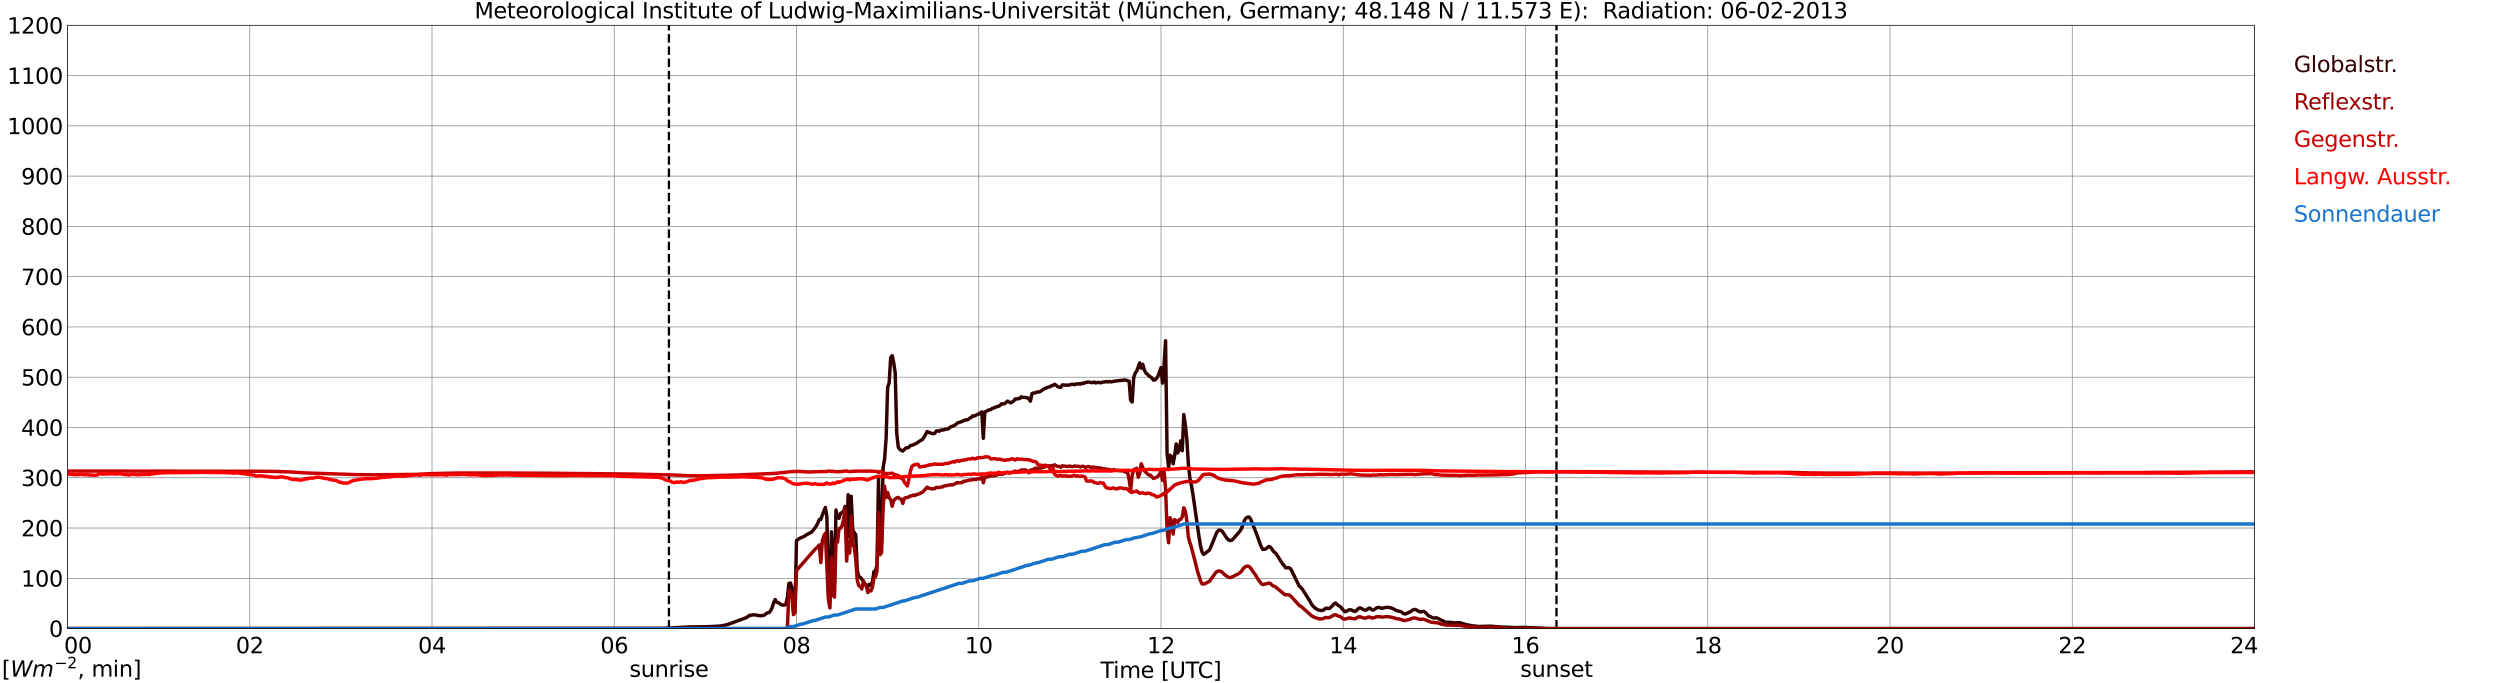 <?xml version="1.0" encoding="utf-8" standalone="no"?>
<!DOCTYPE svg PUBLIC "-//W3C//DTD SVG 1.1//EN"
  "http://www.w3.org/Graphics/SVG/1.1/DTD/svg11.dtd">
<svg xmlns:xlink="http://www.w3.org/1999/xlink" width="1085.4pt" height="296.64pt" viewBox="0 0 1085.4 296.64" xmlns="http://www.w3.org/2000/svg" version="1.1">
 <defs>
  <style type="text/css">*{stroke-linejoin: round; stroke-linecap: butt}</style>
 </defs>
 <g id="figure_1">
  <g id="patch_1">
   <path d="M 0 296.64 
L 1085.4 296.64 
L 1085.4 0 
L 0 0 
z
" style="fill: #ffffff"/>
  </g>
  <g id="axes_1">
   <g id="patch_2">
    <path d="M 29.306 272.909 
L 978.814 272.909 
L 978.814 10.976 
L 29.306 10.976 
z
" style="fill: #ffffff"/>
   </g>
   <g id="patch_3">
    <path d="M 978.814 272.909 
L 978.814 272.909 
L 978.814 10.976 
L 978.814 10.976 
z
" clip-path="url(#p326ea5c7a9)" style="fill: #d3d3d3; opacity: 0.25; stroke: #d3d3d3; stroke-linejoin: miter"/>
   </g>
   <g id="matplotlib.axis_1">
    <g id="xtick_1">
     <g id="line2d_1">
      <path d="M 29.306 272.909 
L 29.306 10.976 
" clip-path="url(#p326ea5c7a9)" style="fill: none; stroke: #808080; stroke-width: 0.3; stroke-linecap: square"/>
     </g>
     <g id="line2d_2"/>
     <g id="text_1">
      <!--    00 -->
      <g transform="translate(18.733 283.627) scale(0.095 -0.095)">
       <defs>
        <path id="DejaVuSans-20" transform="scale(0.016)"/>
        <path id="DejaVuSans-30" d="M 2034 4250 
Q 1547 4250 1301 3770 
Q 1056 3291 1056 2328 
Q 1056 1369 1301 889 
Q 1547 409 2034 409 
Q 2525 409 2770 889 
Q 3016 1369 3016 2328 
Q 3016 3291 2770 3770 
Q 2525 4250 2034 4250 
z
M 2034 4750 
Q 2819 4750 3233 4129 
Q 3647 3509 3647 2328 
Q 3647 1150 3233 529 
Q 2819 -91 2034 -91 
Q 1250 -91 836 529 
Q 422 1150 422 2328 
Q 422 3509 836 4129 
Q 1250 4750 2034 4750 
z
" transform="scale(0.016)"/>
       </defs>
       <use xlink:href="#DejaVuSans-20"/>
       <use xlink:href="#DejaVuSans-20" transform="translate(31.787 0)"/>
       <use xlink:href="#DejaVuSans-20" transform="translate(63.574 0)"/>
       <use xlink:href="#DejaVuSans-30" transform="translate(95.361 0)"/>
       <use xlink:href="#DejaVuSans-30" transform="translate(158.984 0)"/>
      </g>
     </g>
    </g>
    <g id="xtick_2">
     <g id="line2d_3">
      <path d="M 108.431 272.909 
L 108.431 10.976 
" clip-path="url(#p326ea5c7a9)" style="fill: none; stroke: #808080; stroke-width: 0.3; stroke-linecap: square"/>
     </g>
     <g id="line2d_4"/>
     <g id="text_2">
      <!-- 02 -->
      <g transform="translate(102.387 283.627) scale(0.095 -0.095)">
       <defs>
        <path id="DejaVuSans-32" d="M 1228 531 
L 3431 531 
L 3431 0 
L 469 0 
L 469 531 
Q 828 903 1448 1529 
Q 2069 2156 2228 2338 
Q 2531 2678 2651 2914 
Q 2772 3150 2772 3378 
Q 2772 3750 2511 3984 
Q 2250 4219 1831 4219 
Q 1534 4219 1204 4116 
Q 875 4013 500 3803 
L 500 4441 
Q 881 4594 1212 4672 
Q 1544 4750 1819 4750 
Q 2544 4750 2975 4387 
Q 3406 4025 3406 3419 
Q 3406 3131 3298 2873 
Q 3191 2616 2906 2266 
Q 2828 2175 2409 1742 
Q 1991 1309 1228 531 
z
" transform="scale(0.016)"/>
       </defs>
       <use xlink:href="#DejaVuSans-30"/>
       <use xlink:href="#DejaVuSans-32" transform="translate(63.623 0)"/>
      </g>
     </g>
    </g>
    <g id="xtick_3">
     <g id="line2d_5">
      <path d="M 187.557 272.909 
L 187.557 10.976 
" clip-path="url(#p326ea5c7a9)" style="fill: none; stroke: #808080; stroke-width: 0.3; stroke-linecap: square"/>
     </g>
     <g id="line2d_6"/>
     <g id="text_3">
      <!-- 04 -->
      <g transform="translate(181.513 283.627) scale(0.095 -0.095)">
       <defs>
        <path id="DejaVuSans-34" d="M 2419 4116 
L 825 1625 
L 2419 1625 
L 2419 4116 
z
M 2253 4666 
L 3047 4666 
L 3047 1625 
L 3713 1625 
L 3713 1100 
L 3047 1100 
L 3047 0 
L 2419 0 
L 2419 1100 
L 313 1100 
L 313 1709 
L 2253 4666 
z
" transform="scale(0.016)"/>
       </defs>
       <use xlink:href="#DejaVuSans-30"/>
       <use xlink:href="#DejaVuSans-34" transform="translate(63.623 0)"/>
      </g>
     </g>
    </g>
    <g id="xtick_4">
     <g id="line2d_7">
      <path d="M 266.683 272.909 
L 266.683 10.976 
" clip-path="url(#p326ea5c7a9)" style="fill: none; stroke: #808080; stroke-width: 0.3; stroke-linecap: square"/>
     </g>
     <g id="line2d_8"/>
     <g id="text_4">
      <!-- 06 -->
      <g transform="translate(260.638 283.627) scale(0.095 -0.095)">
       <defs>
        <path id="DejaVuSans-36" d="M 2113 2584 
Q 1688 2584 1439 2293 
Q 1191 2003 1191 1497 
Q 1191 994 1439 701 
Q 1688 409 2113 409 
Q 2538 409 2786 701 
Q 3034 994 3034 1497 
Q 3034 2003 2786 2293 
Q 2538 2584 2113 2584 
z
M 3366 4563 
L 3366 3988 
Q 3128 4100 2886 4159 
Q 2644 4219 2406 4219 
Q 1781 4219 1451 3797 
Q 1122 3375 1075 2522 
Q 1259 2794 1537 2939 
Q 1816 3084 2150 3084 
Q 2853 3084 3261 2657 
Q 3669 2231 3669 1497 
Q 3669 778 3244 343 
Q 2819 -91 2113 -91 
Q 1303 -91 875 529 
Q 447 1150 447 2328 
Q 447 3434 972 4092 
Q 1497 4750 2381 4750 
Q 2619 4750 2861 4703 
Q 3103 4656 3366 4563 
z
" transform="scale(0.016)"/>
       </defs>
       <use xlink:href="#DejaVuSans-30"/>
       <use xlink:href="#DejaVuSans-36" transform="translate(63.623 0)"/>
      </g>
     </g>
    </g>
    <g id="xtick_5">
     <g id="line2d_9">
      <path d="M 345.808 272.909 
L 345.808 10.976 
" clip-path="url(#p326ea5c7a9)" style="fill: none; stroke: #808080; stroke-width: 0.3; stroke-linecap: square"/>
     </g>
     <g id="line2d_10"/>
     <g id="text_5">
      <!-- 08 -->
      <g transform="translate(339.764 283.627) scale(0.095 -0.095)">
       <defs>
        <path id="DejaVuSans-38" d="M 2034 2216 
Q 1584 2216 1326 1975 
Q 1069 1734 1069 1313 
Q 1069 891 1326 650 
Q 1584 409 2034 409 
Q 2484 409 2743 651 
Q 3003 894 3003 1313 
Q 3003 1734 2745 1975 
Q 2488 2216 2034 2216 
z
M 1403 2484 
Q 997 2584 770 2862 
Q 544 3141 544 3541 
Q 544 4100 942 4425 
Q 1341 4750 2034 4750 
Q 2731 4750 3128 4425 
Q 3525 4100 3525 3541 
Q 3525 3141 3298 2862 
Q 3072 2584 2669 2484 
Q 3125 2378 3379 2068 
Q 3634 1759 3634 1313 
Q 3634 634 3220 271 
Q 2806 -91 2034 -91 
Q 1263 -91 848 271 
Q 434 634 434 1313 
Q 434 1759 690 2068 
Q 947 2378 1403 2484 
z
M 1172 3481 
Q 1172 3119 1398 2916 
Q 1625 2713 2034 2713 
Q 2441 2713 2670 2916 
Q 2900 3119 2900 3481 
Q 2900 3844 2670 4047 
Q 2441 4250 2034 4250 
Q 1625 4250 1398 4047 
Q 1172 3844 1172 3481 
z
" transform="scale(0.016)"/>
       </defs>
       <use xlink:href="#DejaVuSans-30"/>
       <use xlink:href="#DejaVuSans-38" transform="translate(63.623 0)"/>
      </g>
     </g>
    </g>
    <g id="xtick_6">
     <g id="line2d_11">
      <path d="M 424.934 272.909 
L 424.934 10.976 
" clip-path="url(#p326ea5c7a9)" style="fill: none; stroke: #808080; stroke-width: 0.3; stroke-linecap: square"/>
     </g>
     <g id="line2d_12"/>
     <g id="text_6">
      <!-- 10 -->
      <g transform="translate(418.89 283.627) scale(0.095 -0.095)">
       <defs>
        <path id="DejaVuSans-31" d="M 794 531 
L 1825 531 
L 1825 4091 
L 703 3866 
L 703 4441 
L 1819 4666 
L 2450 4666 
L 2450 531 
L 3481 531 
L 3481 0 
L 794 0 
L 794 531 
z
" transform="scale(0.016)"/>
       </defs>
       <use xlink:href="#DejaVuSans-31"/>
       <use xlink:href="#DejaVuSans-30" transform="translate(63.623 0)"/>
      </g>
     </g>
    </g>
    <g id="xtick_7">
     <g id="line2d_13">
      <path d="M 504.06 272.909 
L 504.06 10.976 
" clip-path="url(#p326ea5c7a9)" style="fill: none; stroke: #808080; stroke-width: 0.3; stroke-linecap: square"/>
     </g>
     <g id="line2d_14"/>
     <g id="text_7">
      <!-- 12 -->
      <g transform="translate(498.015 283.627) scale(0.095 -0.095)">
       <use xlink:href="#DejaVuSans-31"/>
       <use xlink:href="#DejaVuSans-32" transform="translate(63.623 0)"/>
      </g>
     </g>
    </g>
    <g id="xtick_8">
     <g id="line2d_15">
      <path d="M 583.185 272.909 
L 583.185 10.976 
" clip-path="url(#p326ea5c7a9)" style="fill: none; stroke: #808080; stroke-width: 0.3; stroke-linecap: square"/>
     </g>
     <g id="line2d_16"/>
     <g id="text_8">
      <!-- 14 -->
      <g transform="translate(577.141 283.627) scale(0.095 -0.095)">
       <use xlink:href="#DejaVuSans-31"/>
       <use xlink:href="#DejaVuSans-34" transform="translate(63.623 0)"/>
      </g>
     </g>
    </g>
    <g id="xtick_9">
     <g id="line2d_17">
      <path d="M 662.311 272.909 
L 662.311 10.976 
" clip-path="url(#p326ea5c7a9)" style="fill: none; stroke: #808080; stroke-width: 0.3; stroke-linecap: square"/>
     </g>
     <g id="line2d_18"/>
     <g id="text_9">
      <!-- 16 -->
      <g transform="translate(656.267 283.627) scale(0.095 -0.095)">
       <use xlink:href="#DejaVuSans-31"/>
       <use xlink:href="#DejaVuSans-36" transform="translate(63.623 0)"/>
      </g>
     </g>
    </g>
    <g id="xtick_10">
     <g id="line2d_19">
      <path d="M 741.437 272.909 
L 741.437 10.976 
" clip-path="url(#p326ea5c7a9)" style="fill: none; stroke: #808080; stroke-width: 0.3; stroke-linecap: square"/>
     </g>
     <g id="line2d_20"/>
     <g id="text_10">
      <!-- 18 -->
      <g transform="translate(735.392 283.627) scale(0.095 -0.095)">
       <use xlink:href="#DejaVuSans-31"/>
       <use xlink:href="#DejaVuSans-38" transform="translate(63.623 0)"/>
      </g>
     </g>
    </g>
    <g id="xtick_11">
     <g id="line2d_21">
      <path d="M 820.562 272.909 
L 820.562 10.976 
" clip-path="url(#p326ea5c7a9)" style="fill: none; stroke: #808080; stroke-width: 0.3; stroke-linecap: square"/>
     </g>
     <g id="line2d_22"/>
     <g id="text_11">
      <!-- 20 -->
      <g transform="translate(814.518 283.627) scale(0.095 -0.095)">
       <use xlink:href="#DejaVuSans-32"/>
       <use xlink:href="#DejaVuSans-30" transform="translate(63.623 0)"/>
      </g>
     </g>
    </g>
    <g id="xtick_12">
     <g id="line2d_23">
      <path d="M 899.688 272.909 
L 899.688 10.976 
" clip-path="url(#p326ea5c7a9)" style="fill: none; stroke: #808080; stroke-width: 0.3; stroke-linecap: square"/>
     </g>
     <g id="line2d_24"/>
     <g id="text_12">
      <!-- 22 -->
      <g transform="translate(893.644 283.627) scale(0.095 -0.095)">
       <use xlink:href="#DejaVuSans-32"/>
       <use xlink:href="#DejaVuSans-32" transform="translate(63.623 0)"/>
      </g>
     </g>
    </g>
    <g id="xtick_13">
     <g id="line2d_25">
      <path d="M 978.814 272.909 
L 978.814 10.976 
" clip-path="url(#p326ea5c7a9)" style="fill: none; stroke: #808080; stroke-width: 0.3; stroke-linecap: square"/>
     </g>
     <g id="line2d_26"/>
     <g id="text_13">
      <!-- 24    -->
      <g transform="translate(968.241 283.627) scale(0.095 -0.095)">
       <use xlink:href="#DejaVuSans-32"/>
       <use xlink:href="#DejaVuSans-34" transform="translate(63.623 0)"/>
       <use xlink:href="#DejaVuSans-20" transform="translate(127.246 0)"/>
       <use xlink:href="#DejaVuSans-20" transform="translate(159.033 0)"/>
       <use xlink:href="#DejaVuSans-20" transform="translate(190.82 0)"/>
      </g>
     </g>
    </g>
    <g id="text_14">
     <!-- Time [UTC] -->
     <g transform="translate(477.806 294.322) scale(0.095 -0.095)">
      <defs>
       <path id="DejaVuSans-54" d="M -19 4666 
L 3928 4666 
L 3928 4134 
L 2272 4134 
L 2272 0 
L 1638 0 
L 1638 4134 
L -19 4134 
L -19 4666 
z
" transform="scale(0.016)"/>
       <path id="DejaVuSans-69" d="M 603 3500 
L 1178 3500 
L 1178 0 
L 603 0 
L 603 3500 
z
M 603 4863 
L 1178 4863 
L 1178 4134 
L 603 4134 
L 603 4863 
z
" transform="scale(0.016)"/>
       <path id="DejaVuSans-6d" d="M 3328 2828 
Q 3544 3216 3844 3400 
Q 4144 3584 4550 3584 
Q 5097 3584 5394 3201 
Q 5691 2819 5691 2113 
L 5691 0 
L 5113 0 
L 5113 2094 
Q 5113 2597 4934 2840 
Q 4756 3084 4391 3084 
Q 3944 3084 3684 2787 
Q 3425 2491 3425 1978 
L 3425 0 
L 2847 0 
L 2847 2094 
Q 2847 2600 2669 2842 
Q 2491 3084 2119 3084 
Q 1678 3084 1418 2786 
Q 1159 2488 1159 1978 
L 1159 0 
L 581 0 
L 581 3500 
L 1159 3500 
L 1159 2956 
Q 1356 3278 1631 3431 
Q 1906 3584 2284 3584 
Q 2666 3584 2933 3390 
Q 3200 3197 3328 2828 
z
" transform="scale(0.016)"/>
       <path id="DejaVuSans-65" d="M 3597 1894 
L 3597 1613 
L 953 1613 
Q 991 1019 1311 708 
Q 1631 397 2203 397 
Q 2534 397 2845 478 
Q 3156 559 3463 722 
L 3463 178 
Q 3153 47 2828 -22 
Q 2503 -91 2169 -91 
Q 1331 -91 842 396 
Q 353 884 353 1716 
Q 353 2575 817 3079 
Q 1281 3584 2069 3584 
Q 2775 3584 3186 3129 
Q 3597 2675 3597 1894 
z
M 3022 2063 
Q 3016 2534 2758 2815 
Q 2500 3097 2075 3097 
Q 1594 3097 1305 2825 
Q 1016 2553 972 2059 
L 3022 2063 
z
" transform="scale(0.016)"/>
       <path id="DejaVuSans-5b" d="M 550 4863 
L 1875 4863 
L 1875 4416 
L 1125 4416 
L 1125 -397 
L 1875 -397 
L 1875 -844 
L 550 -844 
L 550 4863 
z
" transform="scale(0.016)"/>
       <path id="DejaVuSans-55" d="M 556 4666 
L 1191 4666 
L 1191 1831 
Q 1191 1081 1462 751 
Q 1734 422 2344 422 
Q 2950 422 3222 751 
Q 3494 1081 3494 1831 
L 3494 4666 
L 4128 4666 
L 4128 1753 
Q 4128 841 3676 375 
Q 3225 -91 2344 -91 
Q 1459 -91 1007 375 
Q 556 841 556 1753 
L 556 4666 
z
" transform="scale(0.016)"/>
       <path id="DejaVuSans-43" d="M 4122 4306 
L 4122 3641 
Q 3803 3938 3442 4084 
Q 3081 4231 2675 4231 
Q 1875 4231 1450 3742 
Q 1025 3253 1025 2328 
Q 1025 1406 1450 917 
Q 1875 428 2675 428 
Q 3081 428 3442 575 
Q 3803 722 4122 1019 
L 4122 359 
Q 3791 134 3420 21 
Q 3050 -91 2638 -91 
Q 1578 -91 968 557 
Q 359 1206 359 2328 
Q 359 3453 968 4101 
Q 1578 4750 2638 4750 
Q 3056 4750 3426 4639 
Q 3797 4528 4122 4306 
z
" transform="scale(0.016)"/>
       <path id="DejaVuSans-5d" d="M 1947 4863 
L 1947 -844 
L 622 -844 
L 622 -397 
L 1369 -397 
L 1369 4416 
L 622 4416 
L 622 4863 
L 1947 4863 
z
" transform="scale(0.016)"/>
      </defs>
      <use xlink:href="#DejaVuSans-54"/>
      <use xlink:href="#DejaVuSans-69" transform="translate(57.959 0)"/>
      <use xlink:href="#DejaVuSans-6d" transform="translate(85.742 0)"/>
      <use xlink:href="#DejaVuSans-65" transform="translate(183.154 0)"/>
      <use xlink:href="#DejaVuSans-20" transform="translate(244.678 0)"/>
      <use xlink:href="#DejaVuSans-5b" transform="translate(276.465 0)"/>
      <use xlink:href="#DejaVuSans-55" transform="translate(315.479 0)"/>
      <use xlink:href="#DejaVuSans-54" transform="translate(388.672 0)"/>
      <use xlink:href="#DejaVuSans-43" transform="translate(443.881 0)"/>
      <use xlink:href="#DejaVuSans-5d" transform="translate(513.705 0)"/>
     </g>
    </g>
   </g>
   <g id="matplotlib.axis_2">
    <g id="ytick_1">
     <g id="line2d_27">
      <path d="M 29.306 272.909 
L 978.814 272.909 
" clip-path="url(#p326ea5c7a9)" style="fill: none; stroke: #808080; stroke-width: 0.3; stroke-linecap: square"/>
     </g>
     <g id="line2d_28"/>
     <g id="text_15">
      <!-- 0 -->
      <g transform="translate(21.261 276.518) scale(0.095 -0.095)">
       <use xlink:href="#DejaVuSans-30"/>
      </g>
     </g>
    </g>
    <g id="ytick_2">
     <g id="line2d_29">
      <path d="M 29.306 251.081 
L 978.814 251.081 
" clip-path="url(#p326ea5c7a9)" style="fill: none; stroke: #808080; stroke-width: 0.3; stroke-linecap: square"/>
     </g>
     <g id="line2d_30"/>
     <g id="text_16">
      <!-- 100 -->
      <g transform="translate(9.173 254.69) scale(0.095 -0.095)">
       <use xlink:href="#DejaVuSans-31"/>
       <use xlink:href="#DejaVuSans-30" transform="translate(63.623 0)"/>
       <use xlink:href="#DejaVuSans-30" transform="translate(127.246 0)"/>
      </g>
     </g>
    </g>
    <g id="ytick_3">
     <g id="line2d_31">
      <path d="M 29.306 229.253 
L 978.814 229.253 
" clip-path="url(#p326ea5c7a9)" style="fill: none; stroke: #808080; stroke-width: 0.3; stroke-linecap: square"/>
     </g>
     <g id="line2d_32"/>
     <g id="text_17">
      <!-- 200 -->
      <g transform="translate(9.173 232.863) scale(0.095 -0.095)">
       <use xlink:href="#DejaVuSans-32"/>
       <use xlink:href="#DejaVuSans-30" transform="translate(63.623 0)"/>
       <use xlink:href="#DejaVuSans-30" transform="translate(127.246 0)"/>
      </g>
     </g>
    </g>
    <g id="ytick_4">
     <g id="line2d_33">
      <path d="M 29.306 207.426 
L 978.814 207.426 
" clip-path="url(#p326ea5c7a9)" style="fill: none; stroke: #808080; stroke-width: 0.3; stroke-linecap: square"/>
     </g>
     <g id="line2d_34"/>
     <g id="text_18">
      <!-- 300 -->
      <g transform="translate(9.173 211.035) scale(0.095 -0.095)">
       <defs>
        <path id="DejaVuSans-33" d="M 2597 2516 
Q 3050 2419 3304 2112 
Q 3559 1806 3559 1356 
Q 3559 666 3084 287 
Q 2609 -91 1734 -91 
Q 1441 -91 1130 -33 
Q 819 25 488 141 
L 488 750 
Q 750 597 1062 519 
Q 1375 441 1716 441 
Q 2309 441 2620 675 
Q 2931 909 2931 1356 
Q 2931 1769 2642 2001 
Q 2353 2234 1838 2234 
L 1294 2234 
L 1294 2753 
L 1863 2753 
Q 2328 2753 2575 2939 
Q 2822 3125 2822 3475 
Q 2822 3834 2567 4026 
Q 2313 4219 1838 4219 
Q 1578 4219 1281 4162 
Q 984 4106 628 3988 
L 628 4550 
Q 988 4650 1302 4700 
Q 1616 4750 1894 4750 
Q 2613 4750 3031 4423 
Q 3450 4097 3450 3541 
Q 3450 3153 3228 2886 
Q 3006 2619 2597 2516 
z
" transform="scale(0.016)"/>
       </defs>
       <use xlink:href="#DejaVuSans-33"/>
       <use xlink:href="#DejaVuSans-30" transform="translate(63.623 0)"/>
       <use xlink:href="#DejaVuSans-30" transform="translate(127.246 0)"/>
      </g>
     </g>
    </g>
    <g id="ytick_5">
     <g id="line2d_35">
      <path d="M 29.306 185.598 
L 978.814 185.598 
" clip-path="url(#p326ea5c7a9)" style="fill: none; stroke: #808080; stroke-width: 0.3; stroke-linecap: square"/>
     </g>
     <g id="line2d_36"/>
     <g id="text_19">
      <!-- 400 -->
      <g transform="translate(9.173 189.207) scale(0.095 -0.095)">
       <use xlink:href="#DejaVuSans-34"/>
       <use xlink:href="#DejaVuSans-30" transform="translate(63.623 0)"/>
       <use xlink:href="#DejaVuSans-30" transform="translate(127.246 0)"/>
      </g>
     </g>
    </g>
    <g id="ytick_6">
     <g id="line2d_37">
      <path d="M 29.306 163.77 
L 978.814 163.77 
" clip-path="url(#p326ea5c7a9)" style="fill: none; stroke: #808080; stroke-width: 0.3; stroke-linecap: square"/>
     </g>
     <g id="line2d_38"/>
     <g id="text_20">
      <!-- 500 -->
      <g transform="translate(9.173 167.379) scale(0.095 -0.095)">
       <defs>
        <path id="DejaVuSans-35" d="M 691 4666 
L 3169 4666 
L 3169 4134 
L 1269 4134 
L 1269 2991 
Q 1406 3038 1543 3061 
Q 1681 3084 1819 3084 
Q 2600 3084 3056 2656 
Q 3513 2228 3513 1497 
Q 3513 744 3044 326 
Q 2575 -91 1722 -91 
Q 1428 -91 1123 -41 
Q 819 9 494 109 
L 494 744 
Q 775 591 1075 516 
Q 1375 441 1709 441 
Q 2250 441 2565 725 
Q 2881 1009 2881 1497 
Q 2881 1984 2565 2268 
Q 2250 2553 1709 2553 
Q 1456 2553 1204 2497 
Q 953 2441 691 2322 
L 691 4666 
z
" transform="scale(0.016)"/>
       </defs>
       <use xlink:href="#DejaVuSans-35"/>
       <use xlink:href="#DejaVuSans-30" transform="translate(63.623 0)"/>
       <use xlink:href="#DejaVuSans-30" transform="translate(127.246 0)"/>
      </g>
     </g>
    </g>
    <g id="ytick_7">
     <g id="line2d_39">
      <path d="M 29.306 141.942 
L 978.814 141.942 
" clip-path="url(#p326ea5c7a9)" style="fill: none; stroke: #808080; stroke-width: 0.3; stroke-linecap: square"/>
     </g>
     <g id="line2d_40"/>
     <g id="text_21">
      <!-- 600 -->
      <g transform="translate(9.173 145.551) scale(0.095 -0.095)">
       <use xlink:href="#DejaVuSans-36"/>
       <use xlink:href="#DejaVuSans-30" transform="translate(63.623 0)"/>
       <use xlink:href="#DejaVuSans-30" transform="translate(127.246 0)"/>
      </g>
     </g>
    </g>
    <g id="ytick_8">
     <g id="line2d_41">
      <path d="M 29.306 120.114 
L 978.814 120.114 
" clip-path="url(#p326ea5c7a9)" style="fill: none; stroke: #808080; stroke-width: 0.3; stroke-linecap: square"/>
     </g>
     <g id="line2d_42"/>
     <g id="text_22">
      <!-- 700 -->
      <g transform="translate(9.173 123.724) scale(0.095 -0.095)">
       <defs>
        <path id="DejaVuSans-37" d="M 525 4666 
L 3525 4666 
L 3525 4397 
L 1831 0 
L 1172 0 
L 2766 4134 
L 525 4134 
L 525 4666 
z
" transform="scale(0.016)"/>
       </defs>
       <use xlink:href="#DejaVuSans-37"/>
       <use xlink:href="#DejaVuSans-30" transform="translate(63.623 0)"/>
       <use xlink:href="#DejaVuSans-30" transform="translate(127.246 0)"/>
      </g>
     </g>
    </g>
    <g id="ytick_9">
     <g id="line2d_43">
      <path d="M 29.306 98.287 
L 978.814 98.287 
" clip-path="url(#p326ea5c7a9)" style="fill: none; stroke: #808080; stroke-width: 0.3; stroke-linecap: square"/>
     </g>
     <g id="line2d_44"/>
     <g id="text_23">
      <!-- 800 -->
      <g transform="translate(9.173 101.896) scale(0.095 -0.095)">
       <use xlink:href="#DejaVuSans-38"/>
       <use xlink:href="#DejaVuSans-30" transform="translate(63.623 0)"/>
       <use xlink:href="#DejaVuSans-30" transform="translate(127.246 0)"/>
      </g>
     </g>
    </g>
    <g id="ytick_10">
     <g id="line2d_45">
      <path d="M 29.306 76.459 
L 978.814 76.459 
" clip-path="url(#p326ea5c7a9)" style="fill: none; stroke: #808080; stroke-width: 0.3; stroke-linecap: square"/>
     </g>
     <g id="line2d_46"/>
     <g id="text_24">
      <!-- 900 -->
      <g transform="translate(9.173 80.068) scale(0.095 -0.095)">
       <defs>
        <path id="DejaVuSans-39" d="M 703 97 
L 703 672 
Q 941 559 1184 500 
Q 1428 441 1663 441 
Q 2288 441 2617 861 
Q 2947 1281 2994 2138 
Q 2813 1869 2534 1725 
Q 2256 1581 1919 1581 
Q 1219 1581 811 2004 
Q 403 2428 403 3163 
Q 403 3881 828 4315 
Q 1253 4750 1959 4750 
Q 2769 4750 3195 4129 
Q 3622 3509 3622 2328 
Q 3622 1225 3098 567 
Q 2575 -91 1691 -91 
Q 1453 -91 1209 -44 
Q 966 3 703 97 
z
M 1959 2075 
Q 2384 2075 2632 2365 
Q 2881 2656 2881 3163 
Q 2881 3666 2632 3958 
Q 2384 4250 1959 4250 
Q 1534 4250 1286 3958 
Q 1038 3666 1038 3163 
Q 1038 2656 1286 2365 
Q 1534 2075 1959 2075 
z
" transform="scale(0.016)"/>
       </defs>
       <use xlink:href="#DejaVuSans-39"/>
       <use xlink:href="#DejaVuSans-30" transform="translate(63.623 0)"/>
       <use xlink:href="#DejaVuSans-30" transform="translate(127.246 0)"/>
      </g>
     </g>
    </g>
    <g id="ytick_11">
     <g id="line2d_47">
      <path d="M 29.306 54.631 
L 978.814 54.631 
" clip-path="url(#p326ea5c7a9)" style="fill: none; stroke: #808080; stroke-width: 0.3; stroke-linecap: square"/>
     </g>
     <g id="line2d_48"/>
     <g id="text_25">
      <!-- 1000 -->
      <g transform="translate(3.128 58.24) scale(0.095 -0.095)">
       <use xlink:href="#DejaVuSans-31"/>
       <use xlink:href="#DejaVuSans-30" transform="translate(63.623 0)"/>
       <use xlink:href="#DejaVuSans-30" transform="translate(127.246 0)"/>
       <use xlink:href="#DejaVuSans-30" transform="translate(190.869 0)"/>
      </g>
     </g>
    </g>
    <g id="ytick_12">
     <g id="line2d_49">
      <path d="M 29.306 32.803 
L 978.814 32.803 
" clip-path="url(#p326ea5c7a9)" style="fill: none; stroke: #808080; stroke-width: 0.3; stroke-linecap: square"/>
     </g>
     <g id="line2d_50"/>
     <g id="text_26">
      <!-- 1100 -->
      <g transform="translate(3.128 36.413) scale(0.095 -0.095)">
       <use xlink:href="#DejaVuSans-31"/>
       <use xlink:href="#DejaVuSans-31" transform="translate(63.623 0)"/>
       <use xlink:href="#DejaVuSans-30" transform="translate(127.246 0)"/>
       <use xlink:href="#DejaVuSans-30" transform="translate(190.869 0)"/>
      </g>
     </g>
    </g>
    <g id="ytick_13">
     <g id="line2d_51">
      <path d="M 29.306 10.976 
L 978.814 10.976 
" clip-path="url(#p326ea5c7a9)" style="fill: none; stroke: #808080; stroke-width: 0.3; stroke-linecap: square"/>
     </g>
     <g id="line2d_52"/>
     <g id="text_27">
      <!-- 1200 -->
      <g transform="translate(3.128 14.585) scale(0.095 -0.095)">
       <use xlink:href="#DejaVuSans-31"/>
       <use xlink:href="#DejaVuSans-32" transform="translate(63.623 0)"/>
       <use xlink:href="#DejaVuSans-30" transform="translate(127.246 0)"/>
       <use xlink:href="#DejaVuSans-30" transform="translate(190.869 0)"/>
      </g>
     </g>
    </g>
   </g>
   <g id="line2d_53">
    <path d="M 290.42 272.909 
L 290.42 10.976 
" clip-path="url(#p326ea5c7a9)" style="fill: none; stroke-dasharray: 3.7,1.6; stroke-dashoffset: 0; stroke: #000000"/>
   </g>
   <g id="line2d_54">
    <path d="M 675.762 272.909 
L 675.762 10.976 
" clip-path="url(#p326ea5c7a9)" style="fill: none; stroke-dasharray: 3.7,1.6; stroke-dashoffset: 0; stroke: #000000"/>
   </g>
   <g id="line2d_55">
    <path d="M 29.306 272.909 
L 287.783 272.808 
L 298.992 272.206 
L 306.905 272.099 
L 312.18 271.841 
L 314.158 271.56 
L 316.136 271.067 
L 324.049 268.137 
L 325.368 267.212 
L 327.346 266.911 
L 329.983 267.321 
L 331.302 267.234 
L 331.961 266.998 
L 332.621 266.415 
L 333.28 266.051 
L 333.94 265.941 
L 334.599 265.147 
L 335.258 263.704 
L 335.918 261.53 
L 336.577 260.303 
L 337.236 261.508 
L 337.896 261.571 
L 339.215 262.606 
L 340.533 262.735 
L 341.193 262.434 
L 341.852 259.441 
L 342.512 253.327 
L 343.171 253.113 
L 343.83 255.2 
L 344.49 265.511 
L 345.149 264.564 
L 345.808 234.708 
L 347.127 233.739 
L 349.105 232.899 
L 350.424 231.973 
L 351.083 231.737 
L 352.402 230.962 
L 353.062 230.229 
L 354.38 228.378 
L 355.04 227.173 
L 355.699 225.538 
L 356.359 225.516 
L 357.018 223.6 
L 358.337 220.306 
L 358.996 224.397 
L 359.655 257.138 
L 360.315 260.797 
L 360.974 230.875 
L 361.634 243.297 
L 362.293 253.521 
L 362.952 221.426 
L 363.612 224.892 
L 364.271 225.021 
L 364.93 222.89 
L 365.59 222.567 
L 366.249 221.943 
L 366.909 219.876 
L 367.568 235.31 
L 368.227 214.795 
L 368.887 232.942 
L 369.546 215.463 
L 370.206 229.886 
L 370.865 231.285 
L 371.524 232.145 
L 372.184 247.667 
L 372.843 250.356 
L 373.502 250.616 
L 374.821 252.21 
L 375.481 253.456 
L 376.14 254.017 
L 376.799 254.835 
L 377.459 253.672 
L 378.118 254.08 
L 378.777 252.552 
L 379.437 248.16 
L 380.096 247.796 
L 380.756 245.321 
L 381.415 207.626 
L 382.074 238.604 
L 382.734 235.634 
L 383.393 203.106 
L 384.053 199.253 
L 384.712 190.299 
L 385.371 168.149 
L 386.031 166.254 
L 386.69 155.275 
L 387.349 154.393 
L 388.009 157.427 
L 388.668 162.057 
L 389.328 188.145 
L 389.987 194.108 
L 390.646 195.099 
L 391.306 195.551 
L 391.965 195.831 
L 393.284 194.475 
L 393.943 194.497 
L 394.603 194.152 
L 395.262 193.44 
L 395.921 193.334 
L 397.899 192.495 
L 398.559 191.978 
L 400.537 190.751 
L 401.196 189.782 
L 402.515 187.348 
L 403.175 187.715 
L 405.153 188.339 
L 405.812 188.145 
L 406.471 187.178 
L 407.131 187.006 
L 407.79 187.263 
L 408.45 186.726 
L 409.768 186.661 
L 410.428 186.294 
L 411.746 186.231 
L 412.406 185.519 
L 413.065 185.174 
L 413.725 185.024 
L 415.043 184.271 
L 415.703 183.625 
L 417.022 183.216 
L 419 182.376 
L 420.318 182.184 
L 420.978 181.56 
L 421.637 181.278 
L 422.297 180.525 
L 422.956 180.654 
L 424.275 179.944 
L 424.934 179.772 
L 426.253 178.803 
L 426.912 190.299 
L 427.572 178.803 
L 428.231 178.63 
L 428.89 178.157 
L 429.55 177.921 
L 430.209 177.836 
L 430.869 177.212 
L 431.528 177.146 
L 432.187 176.758 
L 433.506 176.393 
L 434.165 176.026 
L 434.825 175.295 
L 435.484 175.38 
L 436.144 175.273 
L 437.462 174.153 
L 438.781 174.907 
L 439.44 174.564 
L 440.1 174.09 
L 440.759 173.184 
L 441.419 173.272 
L 442.078 173.034 
L 442.737 173.034 
L 443.397 172.259 
L 444.056 172.56 
L 444.716 172.497 
L 446.034 172.732 
L 446.694 173.121 
L 447.353 174.197 
L 448.012 170.925 
L 448.672 170.624 
L 449.331 170.624 
L 449.991 170.279 
L 451.309 170.128 
L 452.628 169.354 
L 453.287 168.773 
L 453.947 168.622 
L 454.606 168.256 
L 455.266 168.018 
L 455.925 167.976 
L 456.584 167.393 
L 457.244 167.308 
L 457.903 166.856 
L 458.563 167.265 
L 459.222 167.867 
L 459.881 168.105 
L 460.541 168.212 
L 461.2 167.114 
L 462.519 167.201 
L 463.838 167.201 
L 464.497 167.114 
L 465.156 166.835 
L 465.816 166.813 
L 466.475 167.051 
L 467.134 166.684 
L 467.794 166.728 
L 468.453 166.599 
L 469.113 166.769 
L 469.772 166.383 
L 470.431 166.49 
L 471.091 166.082 
L 471.75 166.038 
L 472.409 165.802 
L 473.728 166.103 
L 474.388 166.125 
L 475.047 165.844 
L 475.706 166.254 
L 476.366 166.06 
L 477.025 165.994 
L 477.685 166.21 
L 478.344 166.082 
L 479.003 165.802 
L 479.663 165.844 
L 480.322 165.63 
L 480.981 165.844 
L 481.641 165.586 
L 482.3 165.824 
L 484.278 165.414 
L 487.575 165.069 
L 488.235 164.918 
L 490.213 165.479 
L 490.872 173.767 
L 491.532 174.542 
L 492.191 164.036 
L 492.85 162.013 
L 493.51 161.194 
L 494.828 157.536 
L 495.488 159.839 
L 496.147 158.202 
L 496.807 160.636 
L 497.466 161.906 
L 498.125 162.443 
L 498.785 163.154 
L 500.103 164.058 
L 500.763 165.049 
L 501.422 164.984 
L 502.082 164.316 
L 502.741 163.347 
L 504.06 159.645 
L 504.719 166.339 
L 505.379 158.505 
L 506.038 147.956 
L 506.697 196.822 
L 507.357 202.914 
L 508.016 197.66 
L 508.675 198.262 
L 509.335 201.342 
L 509.994 197.725 
L 510.654 192.753 
L 511.313 196.693 
L 511.972 195.056 
L 512.632 191.376 
L 513.291 195.702 
L 513.95 179.988 
L 514.61 184.292 
L 515.269 190.793 
L 515.929 201.255 
L 516.588 207.541 
L 517.247 210.706 
L 517.907 214.537 
L 520.544 232.899 
L 521.204 236.904 
L 521.863 239.615 
L 522.522 240.691 
L 523.182 240.368 
L 523.841 239.702 
L 524.501 239.292 
L 525.16 238.711 
L 526.479 235.59 
L 527.797 232.252 
L 528.457 230.834 
L 529.116 230.166 
L 529.776 230.166 
L 530.435 230.467 
L 531.094 231.307 
L 532.413 233.35 
L 533.073 234.125 
L 533.732 234.599 
L 534.391 234.664 
L 535.051 234.385 
L 538.348 230.574 
L 539.007 229.498 
L 540.326 225.859 
L 540.985 224.892 
L 541.644 224.525 
L 542.304 224.46 
L 542.963 225.366 
L 545.601 231.932 
L 546.919 235.677 
L 547.579 237.312 
L 548.238 238.517 
L 548.898 238.495 
L 549.557 238.303 
L 550.876 237.247 
L 551.535 237.528 
L 552.195 238.366 
L 552.854 239.401 
L 553.513 239.894 
L 554.173 240.562 
L 556.81 244.782 
L 557.47 245.471 
L 558.129 246.482 
L 558.788 246.526 
L 559.448 246.419 
L 560.107 246.761 
L 560.766 247.667 
L 562.745 251.777 
L 564.063 254.425 
L 565.382 255.717 
L 568.679 260.928 
L 569.338 262.196 
L 569.998 263.102 
L 570.657 263.767 
L 571.976 264.651 
L 572.635 264.931 
L 573.954 265.081 
L 574.613 264.865 
L 575.273 264.285 
L 575.932 264.005 
L 576.592 264.219 
L 577.251 264.178 
L 578.57 262.885 
L 579.229 262.067 
L 579.889 261.831 
L 581.207 263.014 
L 581.867 263.315 
L 583.845 265.618 
L 584.504 265.426 
L 585.164 265.016 
L 585.823 264.736 
L 586.482 264.736 
L 587.801 265.361 
L 588.46 265.426 
L 589.12 264.887 
L 589.779 264.178 
L 590.439 263.876 
L 591.098 264.178 
L 591.757 264.608 
L 592.417 264.865 
L 593.076 264.909 
L 593.736 264.523 
L 594.395 263.983 
L 595.054 264.241 
L 595.714 264.824 
L 596.373 264.843 
L 597.692 263.898 
L 598.351 263.704 
L 599.011 263.789 
L 599.67 264.069 
L 600.329 264.09 
L 600.989 263.833 
L 602.307 263.66 
L 603.626 263.855 
L 604.945 264.306 
L 606.264 265.081 
L 608.242 265.577 
L 609.561 266.524 
L 610.22 266.546 
L 612.198 265.662 
L 613.517 264.736 
L 614.176 264.586 
L 614.836 264.736 
L 616.154 265.555 
L 616.814 265.662 
L 618.133 265.468 
L 618.792 265.834 
L 620.111 267.255 
L 622.089 268.268 
L 622.748 268.332 
L 623.408 268.203 
L 624.067 268.397 
L 627.364 270.032 
L 628.023 270.161 
L 629.342 270.183 
L 631.98 270.442 
L 633.298 270.311 
L 633.958 270.399 
L 636.595 271.195 
L 638.573 271.582 
L 641.87 271.992 
L 647.145 271.861 
L 648.464 271.97 
L 652.42 272.271 
L 655.058 272.335 
L 657.695 272.485 
L 659.674 272.444 
L 660.992 272.378 
L 664.949 272.529 
L 667.586 272.636 
L 672.861 272.909 
L 978.154 272.909 
L 978.154 272.909 
" clip-path="url(#p326ea5c7a9)" style="fill: none; stroke: #330000; stroke-width: 1.5; stroke-linecap: square"/>
   </g>
   <g id="line2d_56">
    <path d="M 29.306 272.909 
L 341.852 272.909 
L 342.512 256.42 
L 343.171 257.154 
L 343.83 258.406 
L 344.49 266.852 
L 345.149 266.075 
L 345.808 247.682 
L 353.721 238.62 
L 355.04 237.434 
L 355.699 236.618 
L 356.359 244.238 
L 357.018 234.745 
L 357.677 232.741 
L 358.337 231.536 
L 359.655 260.319 
L 360.315 263.924 
L 360.974 242.084 
L 361.634 258.424 
L 362.293 259.264 
L 362.952 235.175 
L 363.612 235.326 
L 364.271 229.469 
L 364.93 229.384 
L 365.59 228.201 
L 366.249 225.639 
L 366.909 220.989 
L 367.568 243.592 
L 368.227 235.562 
L 368.887 240.082 
L 369.546 224.196 
L 370.206 236.57 
L 370.865 237.493 
L 371.524 242.924 
L 372.184 251.913 
L 372.843 254.279 
L 373.502 254.718 
L 374.162 255.702 
L 374.821 252.332 
L 375.481 253.794 
L 376.14 254.506 
L 376.799 257.271 
L 377.459 256.228 
L 378.118 256.551 
L 378.777 254.951 
L 379.437 250.954 
L 380.096 250.476 
L 380.756 248.051 
L 381.415 222.583 
L 382.074 240.835 
L 382.734 239.94 
L 383.393 221.053 
L 384.053 211.108 
L 384.712 215.995 
L 385.371 213.799 
L 386.031 216.058 
L 386.69 216.964 
L 387.349 219.804 
L 388.009 217.244 
L 388.668 216.619 
L 389.328 216.168 
L 389.987 215.93 
L 390.646 216.576 
L 391.306 216.705 
L 391.965 218.577 
L 392.624 216.403 
L 393.284 215.995 
L 393.943 216.017 
L 394.603 215.757 
L 395.262 215.305 
L 395.921 215.284 
L 396.581 214.897 
L 397.24 215.155 
L 397.899 214.681 
L 398.559 214.618 
L 400.537 213.692 
L 402.515 211.518 
L 403.175 212.033 
L 403.834 211.99 
L 404.493 212.271 
L 405.812 212.142 
L 406.471 211.582 
L 407.131 211.688 
L 407.79 211.647 
L 408.45 211.475 
L 409.109 211.431 
L 409.768 211.045 
L 412.406 210.549 
L 413.725 210.484 
L 415.043 209.816 
L 415.703 209.473 
L 416.362 209.624 
L 417.681 209.536 
L 418.34 208.934 
L 419 208.912 
L 420.978 208.397 
L 421.637 208.397 
L 422.297 208.181 
L 422.956 208.115 
L 423.615 208.244 
L 424.275 207.901 
L 425.593 207.88 
L 426.253 207.061 
L 426.912 209.602 
L 427.572 207.148 
L 428.231 207.148 
L 428.89 206.889 
L 429.55 206.803 
L 430.209 206.587 
L 430.869 206.675 
L 431.528 206.437 
L 432.187 206.48 
L 433.506 205.878 
L 435.484 205.878 
L 436.144 205.446 
L 436.803 205.275 
L 437.462 204.952 
L 438.122 205.295 
L 439.44 204.994 
L 440.1 204.821 
L 440.759 204.52 
L 441.419 204.994 
L 442.078 204.564 
L 442.737 204.435 
L 443.397 204.027 
L 445.375 204.027 
L 446.034 204.52 
L 446.694 205.275 
L 447.353 204.156 
L 448.672 203.854 
L 449.331 203.272 
L 449.991 203.381 
L 451.969 203.208 
L 453.287 202.885 
L 453.947 202.346 
L 454.606 202.475 
L 455.266 202.239 
L 455.925 202.283 
L 457.244 202.089 
L 457.903 201.787 
L 458.563 202.261 
L 459.222 202.497 
L 459.881 202.475 
L 460.541 202.907 
L 461.2 202.217 
L 461.859 202.368 
L 462.519 202.39 
L 463.178 202.562 
L 464.497 202.324 
L 465.156 202.562 
L 465.816 202.606 
L 466.475 202.346 
L 468.453 202.475 
L 469.113 202.735 
L 469.772 202.434 
L 470.431 202.475 
L 471.091 202.864 
L 471.75 202.798 
L 472.409 202.519 
L 473.069 202.628 
L 473.728 203.08 
L 474.388 202.757 
L 475.706 202.97 
L 477.025 203.165 
L 477.685 203.143 
L 478.344 203.381 
L 481.641 203.896 
L 482.96 204.197 
L 483.619 203.833 
L 484.278 204.156 
L 487.575 204.457 
L 488.235 204.651 
L 488.894 205.125 
L 489.553 205.125 
L 490.213 208.115 
L 490.872 212.896 
L 491.532 206.415 
L 492.191 203.94 
L 493.51 203.294 
L 494.169 207.19 
L 494.828 205.533 
L 495.488 201.336 
L 496.147 203.014 
L 496.807 204.306 
L 498.125 205.727 
L 498.785 206.242 
L 499.444 206.286 
L 500.763 207.729 
L 502.082 207.233 
L 502.741 206.738 
L 503.4 205.919 
L 504.06 204.629 
L 504.719 208.589 
L 505.379 204.52 
L 506.038 212.055 
L 506.697 229.836 
L 507.357 235.649 
L 508.016 224.735 
L 508.675 226.307 
L 509.335 231.881 
L 509.994 225.573 
L 510.654 226.156 
L 511.313 226.931 
L 511.972 225.617 
L 512.632 225.466 
L 513.291 224.39 
L 513.95 220.472 
L 514.61 221.808 
L 515.269 226.005 
L 515.929 233.086 
L 516.588 235.583 
L 517.247 237.522 
L 519.226 245.249 
L 519.885 247.94 
L 521.204 252.094 
L 521.863 253.493 
L 522.522 253.58 
L 523.182 253.364 
L 525.16 252.373 
L 525.819 251.297 
L 526.479 250.522 
L 527.797 248.586 
L 528.457 248.091 
L 529.116 247.896 
L 529.776 247.962 
L 530.435 248.263 
L 531.754 249.575 
L 533.073 250.459 
L 533.732 250.738 
L 534.391 250.738 
L 535.71 250.114 
L 536.369 249.726 
L 537.029 249.49 
L 538.348 248.649 
L 539.007 248.047 
L 539.666 246.971 
L 540.326 246.303 
L 540.985 245.873 
L 541.644 245.788 
L 542.304 245.96 
L 542.963 246.626 
L 544.282 248.586 
L 544.941 249.383 
L 546.26 251.579 
L 547.579 253.364 
L 548.238 253.794 
L 550.216 253.342 
L 550.876 253.148 
L 551.535 253.301 
L 552.195 253.988 
L 552.854 254.484 
L 553.513 254.613 
L 557.47 257.885 
L 558.129 258.273 
L 558.788 258.186 
L 559.448 258.251 
L 560.107 258.616 
L 560.766 259.177 
L 564.063 262.835 
L 565.382 263.676 
L 569.338 267.271 
L 570.657 268.024 
L 572.635 268.648 
L 573.954 268.714 
L 574.613 268.497 
L 575.273 268.153 
L 577.251 268.111 
L 579.229 266.969 
L 579.889 266.926 
L 581.207 267.506 
L 581.867 267.679 
L 583.185 268.735 
L 583.845 268.799 
L 585.823 268.262 
L 587.801 268.648 
L 588.46 268.583 
L 589.779 267.829 
L 590.439 267.766 
L 591.757 268.218 
L 592.417 268.347 
L 593.076 268.325 
L 593.736 268.002 
L 594.395 267.851 
L 595.714 268.303 
L 596.373 268.24 
L 597.692 267.766 
L 598.351 267.723 
L 600.329 267.917 
L 601.648 267.723 
L 602.967 267.766 
L 604.945 268.174 
L 606.264 268.604 
L 607.582 268.755 
L 609.561 269.423 
L 610.22 269.379 
L 612.198 268.82 
L 612.858 268.519 
L 613.517 268.347 
L 614.176 268.303 
L 614.836 268.39 
L 616.154 268.864 
L 618.133 268.842 
L 621.429 270.176 
L 622.748 270.285 
L 624.067 270.392 
L 626.045 271.038 
L 628.023 271.383 
L 629.342 271.403 
L 631.98 271.49 
L 633.298 271.425 
L 635.276 271.769 
L 637.255 272.049 
L 639.892 272.309 
L 642.53 272.415 
L 646.486 272.35 
L 649.123 272.415 
L 651.761 272.481 
L 652.42 272.909 
L 978.154 272.909 
L 978.154 272.909 
" clip-path="url(#p326ea5c7a9)" style="fill: none; stroke: #990000; stroke-width: 1.5; stroke-linecap: square"/>
   </g>
   <g id="line2d_57">
    <path d="M 29.306 204.544 
L 33.262 204.505 
L 36.559 204.522 
L 41.834 204.509 
L 113.047 204.61 
L 117.003 204.651 
L 120.3 204.695 
L 125.575 204.876 
L 132.829 205.334 
L 149.972 205.891 
L 154.588 206.072 
L 161.841 206.135 
L 180.304 205.965 
L 186.898 205.625 
L 190.854 205.531 
L 199.426 205.354 
L 217.229 205.343 
L 237.011 205.45 
L 273.277 205.795 
L 277.233 205.882 
L 292.399 206.216 
L 298.333 206.522 
L 304.267 206.574 
L 320.093 206.218 
L 324.708 206.005 
L 334.599 205.614 
L 336.577 205.5 
L 344.49 204.686 
L 345.808 204.808 
L 346.468 204.623 
L 349.765 204.869 
L 351.083 204.922 
L 353.721 204.828 
L 355.699 204.778 
L 356.359 204.708 
L 357.677 204.756 
L 358.996 204.697 
L 359.655 204.514 
L 360.315 204.518 
L 360.974 204.666 
L 361.634 204.546 
L 362.293 204.797 
L 364.271 204.806 
L 367.568 204.481 
L 368.227 204.701 
L 369.546 204.732 
L 370.206 204.586 
L 370.865 204.616 
L 372.184 204.529 
L 378.118 204.553 
L 379.437 204.634 
L 380.756 204.68 
L 381.415 205.162 
L 382.074 204.686 
L 382.734 204.78 
L 383.393 205.299 
L 384.053 205.544 
L 386.031 205.59 
L 387.349 205.424 
L 388.009 205.878 
L 388.668 206.155 
L 389.328 206.216 
L 389.987 206.459 
L 390.646 207.02 
L 391.306 207.74 
L 391.965 207.834 
L 392.624 209.383 
L 393.943 210.981 
L 394.603 208.061 
L 395.262 204.612 
L 395.921 202.482 
L 396.581 201.947 
L 397.899 201.571 
L 398.559 201.549 
L 399.218 202.741 
L 401.856 202.351 
L 403.834 201.752 
L 404.493 201.805 
L 405.812 201.399 
L 407.131 201.65 
L 407.79 201.53 
L 409.109 201.58 
L 410.428 201.264 
L 411.746 201.159 
L 413.725 200.41 
L 414.384 200.646 
L 415.043 200.163 
L 415.703 200.002 
L 416.362 200.318 
L 417.022 199.998 
L 417.681 199.827 
L 419 199.67 
L 419.659 199.581 
L 420.318 199.26 
L 420.978 199.301 
L 421.637 199.203 
L 422.297 198.952 
L 422.956 199.24 
L 423.615 199.177 
L 424.275 198.819 
L 424.934 198.633 
L 425.593 198.745 
L 426.253 198.627 
L 426.912 198.625 
L 427.572 198.341 
L 428.89 198.365 
L 429.55 198.614 
L 430.209 199.286 
L 432.187 199.114 
L 432.847 199.498 
L 433.506 199.31 
L 434.165 199.367 
L 435.484 199.716 
L 436.144 199.843 
L 436.803 199.764 
L 437.462 199.57 
L 438.122 199.637 
L 439.44 199.153 
L 440.759 199.727 
L 441.419 199.172 
L 442.737 199.437 
L 443.397 199.29 
L 444.716 199.565 
L 445.375 199.509 
L 447.353 199.762 
L 448.012 200.135 
L 448.672 200.329 
L 449.331 200.377 
L 449.991 200.692 
L 450.65 201.816 
L 453.287 202.165 
L 453.947 201.949 
L 454.606 202.394 
L 455.266 202.63 
L 455.925 203.442 
L 456.584 203.745 
L 457.244 203.376 
L 457.903 205.963 
L 458.563 206.424 
L 459.222 206.675 
L 460.541 206.45 
L 461.2 206.723 
L 461.859 206.579 
L 464.497 206.736 
L 465.156 206.723 
L 466.475 206.347 
L 467.134 206.707 
L 467.794 206.533 
L 468.453 206.788 
L 469.772 206.723 
L 470.431 206.827 
L 471.091 207.118 
L 471.75 208.855 
L 472.409 208.875 
L 473.728 208.785 
L 474.388 208.962 
L 475.047 209.528 
L 475.706 209.558 
L 476.366 209.835 
L 477.025 209.807 
L 477.685 209.46 
L 478.344 209.711 
L 479.003 209.731 
L 479.663 210.868 
L 480.322 211.778 
L 482.3 212.138 
L 482.96 211.872 
L 483.619 211.881 
L 484.278 212.223 
L 484.938 212.258 
L 485.597 211.959 
L 486.256 211.833 
L 486.916 211.87 
L 488.235 212.208 
L 488.894 212.073 
L 489.553 212.396 
L 490.872 213.67 
L 491.532 213.775 
L 492.191 213.422 
L 492.85 213.465 
L 493.51 213.136 
L 494.169 213.736 
L 494.828 214.157 
L 495.488 214.002 
L 496.147 214.004 
L 497.466 214.334 
L 498.125 214.135 
L 498.785 214.094 
L 499.444 214.303 
L 500.103 214.768 
L 500.763 214.832 
L 501.422 215.124 
L 502.082 215.801 
L 503.4 215.419 
L 504.719 214.771 
L 505.379 214.142 
L 506.038 214.192 
L 509.994 210.593 
L 511.313 210.06 
L 512.632 209.595 
L 515.269 209.023 
L 516.588 209.078 
L 517.247 209.235 
L 519.226 209.213 
L 520.544 208.386 
L 521.863 206.585 
L 522.522 206.009 
L 523.841 205.871 
L 524.501 205.915 
L 525.16 205.756 
L 527.138 206.439 
L 528.457 207.395 
L 529.776 207.895 
L 531.754 208.39 
L 535.71 208.746 
L 539.666 209.648 
L 541.644 209.853 
L 543.623 210.134 
L 544.282 210.198 
L 546.26 209.859 
L 546.919 209.617 
L 547.579 209.244 
L 548.238 209.001 
L 549.557 208.388 
L 552.195 208.137 
L 553.513 207.685 
L 554.173 207.554 
L 555.491 207.039 
L 557.47 206.618 
L 560.107 206.517 
L 562.745 206.135 
L 564.723 206.111 
L 565.382 206.162 
L 567.36 206.011 
L 568.679 206.07 
L 573.295 205.904 
L 574.613 205.939 
L 575.932 205.946 
L 577.91 206.042 
L 579.229 205.95 
L 580.548 205.871 
L 581.207 206.162 
L 581.867 205.893 
L 584.504 205.878 
L 586.482 205.688 
L 590.439 206.253 
L 591.757 206.264 
L 595.054 206.378 
L 596.373 206.201 
L 597.032 206.284 
L 599.011 206.133 
L 600.329 206.181 
L 604.286 205.991 
L 606.264 206.07 
L 609.561 205.991 
L 612.858 205.922 
L 614.176 206.072 
L 615.495 205.948 
L 617.473 205.745 
L 621.429 205.636 
L 622.089 205.76 
L 622.748 206 
L 624.067 206.092 
L 626.045 206.28 
L 627.364 206.288 
L 628.683 206.358 
L 631.98 206.354 
L 633.958 206.476 
L 637.255 206.314 
L 639.892 206.349 
L 641.87 206.216 
L 643.189 206.258 
L 650.442 206.155 
L 652.42 206.018 
L 654.399 206.07 
L 656.377 205.878 
L 659.014 205.275 
L 664.289 205.081 
L 665.608 204.976 
L 668.905 204.782 
L 681.433 204.758 
L 685.389 204.771 
L 739.459 205.022 
L 777.703 205.107 
L 784.956 205.289 
L 794.187 205.38 
L 798.143 205.396 
L 811.331 205.439 
L 815.287 205.367 
L 819.244 205.389 
L 821.222 205.343 
L 835.069 205.406 
L 855.51 205.372 
L 870.675 205.278 
L 918.151 205.186 
L 920.788 205.155 
L 924.085 205.171 
L 966.945 204.92 
L 978.154 204.835 
L 978.154 204.835 
" clip-path="url(#p326ea5c7a9)" style="fill: none; stroke: #cc0000; stroke-width: 1.5; stroke-linecap: square"/>
   </g>
   <g id="line2d_58">
    <path d="M 29.306 206.031 
L 29.965 205.769 
L 30.625 205.943 
L 31.284 205.922 
L 32.603 206.118 
L 33.921 206.033 
L 35.9 205.97 
L 36.559 206.16 
L 37.218 206.057 
L 41.175 206.36 
L 41.834 206.317 
L 42.493 206.103 
L 43.153 205.756 
L 43.812 205.734 
L 44.472 205.841 
L 49.087 205.688 
L 49.747 205.795 
L 50.406 205.756 
L 51.065 205.884 
L 51.725 205.601 
L 53.703 205.946 
L 56.34 206.21 
L 57 205.887 
L 60.297 206.149 
L 60.956 205.994 
L 61.615 206.037 
L 62.275 205.952 
L 62.934 206.035 
L 63.594 205.884 
L 64.253 206.037 
L 68.209 205.472 
L 71.506 205.236 
L 87.331 205.107 
L 87.991 205.064 
L 89.309 205.129 
L 97.222 205.169 
L 101.838 205.409 
L 102.497 205.28 
L 107.113 205.832 
L 107.772 206.005 
L 109.75 206.173 
L 110.41 206.349 
L 111.069 206.701 
L 112.388 206.587 
L 114.366 206.618 
L 115.025 206.917 
L 115.685 206.797 
L 116.344 206.889 
L 117.003 207.148 
L 117.663 207.03 
L 118.322 207.227 
L 118.982 207.175 
L 119.641 207.373 
L 120.3 207.214 
L 120.96 207.227 
L 121.619 207.037 
L 122.938 207.07 
L 123.597 207.343 
L 124.916 207.421 
L 125.575 207.783 
L 127.553 208.264 
L 128.213 208.093 
L 128.872 208.277 
L 129.532 208.259 
L 130.191 208.451 
L 130.85 208.471 
L 131.51 208.189 
L 132.169 208.196 
L 132.829 207.725 
L 133.488 207.956 
L 134.147 207.594 
L 135.466 207.602 
L 136.125 207.535 
L 136.785 207.31 
L 138.104 207.168 
L 138.763 207.196 
L 139.422 207.395 
L 140.082 207.434 
L 140.741 207.701 
L 141.4 207.81 
L 142.06 207.757 
L 143.379 208.272 
L 144.038 208.233 
L 144.697 208.493 
L 146.016 208.617 
L 147.335 209.329 
L 147.994 209.41 
L 149.313 209.763 
L 149.972 209.702 
L 150.632 209.785 
L 151.291 209.63 
L 152.61 208.916 
L 153.269 208.644 
L 155.907 208.168 
L 159.204 207.781 
L 160.523 207.853 
L 162.501 207.727 
L 165.798 207.325 
L 166.457 207.214 
L 167.116 207.253 
L 167.776 207.12 
L 169.094 207.07 
L 169.754 206.893 
L 173.71 206.642 
L 175.029 206.784 
L 180.963 206.138 
L 182.282 206.352 
L 184.26 206.02 
L 184.92 206.142 
L 190.195 206.166 
L 190.854 206.07 
L 194.151 206.251 
L 194.81 205.998 
L 195.47 206.085 
L 198.107 206.053 
L 201.404 205.976 
L 203.382 206.14 
L 206.02 206.138 
L 207.339 206.184 
L 210.635 206.502 
L 211.295 206.469 
L 211.954 206.319 
L 213.273 206.45 
L 214.592 206.31 
L 215.91 206.338 
L 216.57 206.21 
L 217.889 206.249 
L 219.867 206.199 
L 223.823 206.341 
L 235.692 206.421 
L 237.011 206.483 
L 237.67 206.38 
L 238.329 206.517 
L 238.989 206.439 
L 239.648 206.511 
L 240.967 206.491 
L 242.945 206.496 
L 244.264 206.541 
L 248.22 206.43 
L 250.858 206.472 
L 252.836 206.469 
L 266.683 206.563 
L 269.32 206.784 
L 285.805 207.214 
L 287.124 207.522 
L 287.783 207.692 
L 289.102 208.451 
L 289.761 208.482 
L 290.42 208.729 
L 291.08 208.851 
L 291.739 209.316 
L 292.399 209.488 
L 293.058 209.532 
L 293.717 209.207 
L 294.377 209.381 
L 295.036 209.325 
L 295.696 209.13 
L 296.355 209.436 
L 297.014 209.421 
L 298.333 209.104 
L 299.652 208.571 
L 300.971 208.539 
L 304.267 207.757 
L 304.927 207.749 
L 307.564 207.353 
L 308.224 207.428 
L 312.839 207.146 
L 317.455 207.142 
L 319.433 207.129 
L 321.411 207.026 
L 322.73 207.022 
L 328.665 207.247 
L 329.324 207.371 
L 329.983 207.353 
L 331.302 207.574 
L 332.621 208.1 
L 333.28 208.043 
L 333.94 208.216 
L 334.599 208.111 
L 335.258 208.141 
L 337.896 207.347 
L 339.874 207.535 
L 341.193 208.067 
L 341.852 208.726 
L 342.512 209.071 
L 343.171 209.287 
L 343.83 209.77 
L 345.149 210.195 
L 345.808 210.169 
L 346.468 210.261 
L 349.765 209.755 
L 350.424 209.853 
L 351.083 209.829 
L 351.743 210.086 
L 353.062 210.23 
L 353.721 209.951 
L 355.04 210.302 
L 357.677 210.333 
L 358.996 209.669 
L 359.655 210.089 
L 360.974 210.113 
L 361.634 209.711 
L 362.293 210.027 
L 363.612 209.187 
L 364.271 209.456 
L 364.93 209.089 
L 365.59 209.028 
L 366.249 208.563 
L 368.227 207.954 
L 368.887 208.395 
L 369.546 208.113 
L 370.865 208.061 
L 372.184 207.973 
L 373.502 207.814 
L 375.481 208.063 
L 376.14 208.388 
L 376.799 208.434 
L 377.459 207.991 
L 380.096 207.026 
L 382.074 206.731 
L 382.734 207.02 
L 383.393 206.764 
L 384.712 207.063 
L 385.371 206.991 
L 386.031 207.353 
L 389.328 207.314 
L 393.284 206.875 
L 394.603 206.856 
L 395.921 206.657 
L 396.581 206.727 
L 400.537 206.524 
L 401.856 206.485 
L 402.515 206.236 
L 403.175 206.312 
L 403.834 206.164 
L 407.131 206.063 
L 409.109 206.21 
L 409.768 206.218 
L 410.428 206.042 
L 411.746 206.216 
L 412.406 206.081 
L 413.065 206.297 
L 415.043 206.061 
L 415.703 205.965 
L 417.022 206.197 
L 417.681 206.242 
L 418.34 206.002 
L 419.659 206.018 
L 420.318 205.891 
L 420.978 205.887 
L 421.637 206.048 
L 422.297 205.799 
L 422.956 205.74 
L 424.275 205.965 
L 424.934 205.802 
L 425.593 205.913 
L 426.253 205.751 
L 427.572 205.788 
L 428.231 205.754 
L 428.89 205.47 
L 429.55 205.502 
L 430.209 205.337 
L 430.869 205.472 
L 432.847 205.396 
L 433.506 204.992 
L 434.825 205.352 
L 435.484 205.356 
L 436.144 205.116 
L 436.803 205.188 
L 437.462 205.145 
L 438.122 205.321 
L 438.781 205.321 
L 439.44 205.116 
L 440.1 205.086 
L 440.759 204.937 
L 441.419 205.048 
L 442.078 204.987 
L 442.737 205.055 
L 443.397 204.931 
L 444.716 204.883 
L 446.034 204.723 
L 448.012 204.893 
L 448.672 204.784 
L 453.287 204.813 
L 453.947 204.706 
L 454.606 204.782 
L 455.266 204.632 
L 456.584 204.8 
L 457.244 204.732 
L 458.563 204.723 
L 459.222 204.693 
L 459.881 204.795 
L 460.541 204.686 
L 463.178 204.706 
L 463.838 204.56 
L 465.156 204.59 
L 465.816 204.651 
L 467.134 204.533 
L 468.453 204.549 
L 469.113 204.586 
L 469.772 204.442 
L 471.091 204.47 
L 471.75 204.293 
L 472.409 204.505 
L 475.047 204.383 
L 475.706 204.501 
L 480.322 204.415 
L 480.981 204.474 
L 481.641 204.415 
L 482.3 204.562 
L 483.619 204.304 
L 486.916 204.25 
L 487.575 204.28 
L 488.235 204.158 
L 489.553 204.195 
L 490.213 204.197 
L 490.872 204.35 
L 494.169 204.029 
L 495.488 203.992 
L 496.807 203.894 
L 498.125 203.868 
L 498.785 203.719 
L 500.763 203.896 
L 501.422 203.822 
L 502.741 203.894 
L 504.06 203.776 
L 504.719 203.772 
L 505.379 203.573 
L 507.357 203.881 
L 508.016 203.66 
L 509.335 203.673 
L 511.313 203.475 
L 511.972 203.527 
L 512.632 203.331 
L 513.95 203.348 
L 515.269 203.298 
L 516.588 203.374 
L 517.247 203.573 
L 519.885 203.636 
L 521.204 203.665 
L 530.435 203.789 
L 545.601 203.56 
L 548.238 203.641 
L 551.535 203.61 
L 552.195 203.66 
L 552.854 203.566 
L 554.173 203.593 
L 554.832 203.516 
L 555.491 203.553 
L 556.151 203.473 
L 561.426 203.662 
L 562.085 203.614 
L 564.063 203.71 
L 565.382 203.73 
L 566.701 203.671 
L 568.02 203.739 
L 575.932 203.9 
L 577.91 203.955 
L 582.526 204.033 
L 584.504 204.112 
L 594.395 204.243 
L 602.967 204.186 
L 604.945 204.154 
L 606.923 204.199 
L 614.176 204.199 
L 618.133 204.223 
L 624.067 204.435 
L 655.058 204.756 
L 657.036 204.739 
L 659.674 204.721 
L 664.289 204.78 
L 669.564 204.852 
L 671.542 204.922 
L 675.499 204.865 
L 679.455 204.869 
L 690.664 205.016 
L 709.786 205.295 
L 713.083 205.354 
L 715.062 205.269 
L 720.337 205.352 
L 722.974 205.284 
L 733.524 205.19 
L 734.843 205.031 
L 736.162 204.996 
L 738.14 205.027 
L 739.459 204.979 
L 741.437 205.038 
L 746.052 205.092 
L 749.349 205.114 
L 751.327 205.114 
L 753.306 205.07 
L 755.943 205.164 
L 759.24 205.269 
L 761.218 205.352 
L 763.856 205.275 
L 767.153 205.31 
L 771.768 205.243 
L 776.384 205.457 
L 782.978 205.967 
L 784.296 205.858 
L 786.275 205.959 
L 786.934 205.904 
L 788.253 206.005 
L 788.912 205.878 
L 790.231 205.884 
L 790.89 205.878 
L 791.55 206.013 
L 796.825 205.965 
L 803.419 205.943 
L 813.309 205.553 
L 821.222 205.581 
L 825.178 205.745 
L 825.837 205.633 
L 829.794 205.714 
L 830.453 205.806 
L 834.409 205.64 
L 835.728 205.623 
L 838.366 205.564 
L 840.344 205.636 
L 842.322 205.799 
L 848.256 205.577 
L 849.575 205.454 
L 854.85 205.337 
L 867.378 205.302 
L 870.675 205.406 
L 873.972 205.385 
L 875.95 205.43 
L 896.391 205.343 
L 898.369 205.315 
L 901.666 205.348 
L 904.304 205.258 
L 909.579 205.328 
L 913.535 205.326 
L 916.832 205.297 
L 941.888 205.387 
L 946.504 205.47 
L 960.351 205.16 
L 962.329 205.19 
L 978.154 205.116 
L 978.154 205.116 
" clip-path="url(#p326ea5c7a9)" style="fill: none; stroke: #ff0000; stroke-width: 1.5; stroke-linecap: square"/>
   </g>
   <g id="line2d_59">
    <path d="M 29.306 272.909 
L 340.533 272.909 
L 343.171 272.036 
L 344.49 272.036 
L 347.787 270.944 
L 348.446 270.944 
L 353.062 269.416 
L 353.721 269.416 
L 358.337 267.888 
L 359.655 267.888 
L 362.293 267.015 
L 363.612 267.015 
L 371.524 264.396 
L 380.096 264.396 
L 382.074 263.741 
L 383.393 263.741 
L 391.965 260.904 
L 392.624 260.904 
L 397.24 259.376 
L 397.899 259.376 
L 416.362 253.264 
L 417.681 253.264 
L 420.978 252.172 
L 422.297 252.172 
L 425.593 251.081 
L 426.912 251.081 
L 430.869 249.771 
L 431.528 249.771 
L 435.484 248.462 
L 436.803 248.462 
L 446.034 245.406 
L 446.694 245.406 
L 449.991 244.314 
L 450.65 244.314 
L 455.266 242.786 
L 456.584 242.786 
L 459.881 241.695 
L 461.2 241.695 
L 464.497 240.604 
L 465.816 240.604 
L 469.772 239.294 
L 471.091 239.294 
L 479.663 236.456 
L 480.981 236.456 
L 484.278 235.365 
L 485.597 235.365 
L 488.894 234.274 
L 490.213 234.274 
L 492.85 233.401 
L 493.51 233.401 
L 494.169 233.182 
L 494.828 233.182 
L 499.444 231.654 
L 500.103 231.654 
L 504.06 230.345 
L 504.719 230.345 
L 508.675 229.035 
L 509.335 229.035 
L 513.95 227.507 
L 978.154 227.507 
L 978.154 227.507 
" clip-path="url(#p326ea5c7a9)" style="fill: none; stroke: #1773cc; stroke-width: 1.5; stroke-linecap: square"/>
   </g>
   <g id="patch_4">
    <path d="M 29.306 272.909 
L 29.306 10.976 
" style="fill: none; stroke: #000000; stroke-width: 0.3; stroke-linejoin: miter; stroke-linecap: square"/>
   </g>
   <g id="patch_5">
    <path d="M 978.814 272.909 
L 978.814 10.976 
" style="fill: none; stroke: #000000; stroke-width: 0.3; stroke-linejoin: miter; stroke-linecap: square"/>
   </g>
   <g id="patch_6">
    <path d="M 29.306 272.909 
L 978.814 272.909 
" style="fill: none; stroke: #000000; stroke-width: 0.3; stroke-linejoin: miter; stroke-linecap: square"/>
   </g>
   <g id="patch_7">
    <path d="M 29.306 10.976 
L 978.814 10.976 
" style="fill: none; stroke: #000000; stroke-width: 0.3; stroke-linejoin: miter; stroke-linecap: square"/>
   </g>
   <g id="text_28">
    <!-- sunrise -->
    <g transform="translate(273.256 293.863) scale(0.095 -0.095)">
     <defs>
      <path id="DejaVuSans-73" d="M 2834 3397 
L 2834 2853 
Q 2591 2978 2328 3040 
Q 2066 3103 1784 3103 
Q 1356 3103 1142 2972 
Q 928 2841 928 2578 
Q 928 2378 1081 2264 
Q 1234 2150 1697 2047 
L 1894 2003 
Q 2506 1872 2764 1633 
Q 3022 1394 3022 966 
Q 3022 478 2636 193 
Q 2250 -91 1575 -91 
Q 1294 -91 989 -36 
Q 684 19 347 128 
L 347 722 
Q 666 556 975 473 
Q 1284 391 1588 391 
Q 1994 391 2212 530 
Q 2431 669 2431 922 
Q 2431 1156 2273 1281 
Q 2116 1406 1581 1522 
L 1381 1569 
Q 847 1681 609 1914 
Q 372 2147 372 2553 
Q 372 3047 722 3315 
Q 1072 3584 1716 3584 
Q 2034 3584 2315 3537 
Q 2597 3491 2834 3397 
z
" transform="scale(0.016)"/>
      <path id="DejaVuSans-75" d="M 544 1381 
L 544 3500 
L 1119 3500 
L 1119 1403 
Q 1119 906 1312 657 
Q 1506 409 1894 409 
Q 2359 409 2629 706 
Q 2900 1003 2900 1516 
L 2900 3500 
L 3475 3500 
L 3475 0 
L 2900 0 
L 2900 538 
Q 2691 219 2414 64 
Q 2138 -91 1772 -91 
Q 1169 -91 856 284 
Q 544 659 544 1381 
z
M 1991 3584 
L 1991 3584 
z
" transform="scale(0.016)"/>
      <path id="DejaVuSans-6e" d="M 3513 2113 
L 3513 0 
L 2938 0 
L 2938 2094 
Q 2938 2591 2744 2837 
Q 2550 3084 2163 3084 
Q 1697 3084 1428 2787 
Q 1159 2491 1159 1978 
L 1159 0 
L 581 0 
L 581 3500 
L 1159 3500 
L 1159 2956 
Q 1366 3272 1645 3428 
Q 1925 3584 2291 3584 
Q 2894 3584 3203 3211 
Q 3513 2838 3513 2113 
z
" transform="scale(0.016)"/>
      <path id="DejaVuSans-72" d="M 2631 2963 
Q 2534 3019 2420 3045 
Q 2306 3072 2169 3072 
Q 1681 3072 1420 2755 
Q 1159 2438 1159 1844 
L 1159 0 
L 581 0 
L 581 3500 
L 1159 3500 
L 1159 2956 
Q 1341 3275 1631 3429 
Q 1922 3584 2338 3584 
Q 2397 3584 2469 3576 
Q 2541 3569 2628 3553 
L 2631 2963 
z
" transform="scale(0.016)"/>
     </defs>
     <use xlink:href="#DejaVuSans-73"/>
     <use xlink:href="#DejaVuSans-75" transform="translate(52.1 0)"/>
     <use xlink:href="#DejaVuSans-6e" transform="translate(115.479 0)"/>
     <use xlink:href="#DejaVuSans-72" transform="translate(178.857 0)"/>
     <use xlink:href="#DejaVuSans-69" transform="translate(219.971 0)"/>
     <use xlink:href="#DejaVuSans-73" transform="translate(247.754 0)"/>
     <use xlink:href="#DejaVuSans-65" transform="translate(299.854 0)"/>
    </g>
   </g>
   <g id="text_29">
    <!-- sunset -->
    <g transform="translate(660.008 293.863) scale(0.095 -0.095)">
     <defs>
      <path id="DejaVuSans-74" d="M 1172 4494 
L 1172 3500 
L 2356 3500 
L 2356 3053 
L 1172 3053 
L 1172 1153 
Q 1172 725 1289 603 
Q 1406 481 1766 481 
L 2356 481 
L 2356 0 
L 1766 0 
Q 1100 0 847 248 
Q 594 497 594 1153 
L 594 3053 
L 172 3053 
L 172 3500 
L 594 3500 
L 594 4494 
L 1172 4494 
z
" transform="scale(0.016)"/>
     </defs>
     <use xlink:href="#DejaVuSans-73"/>
     <use xlink:href="#DejaVuSans-75" transform="translate(52.1 0)"/>
     <use xlink:href="#DejaVuSans-6e" transform="translate(115.479 0)"/>
     <use xlink:href="#DejaVuSans-73" transform="translate(178.857 0)"/>
     <use xlink:href="#DejaVuSans-65" transform="translate(230.957 0)"/>
     <use xlink:href="#DejaVuSans-74" transform="translate(292.48 0)"/>
    </g>
   </g>
   <g id="text_30">
    <!-- [$Wm^{-2}$, min] -->
    <g transform="translate(0.821 293.863) scale(0.095 -0.095)">
     <defs>
      <path id="DejaVuSans-Oblique-57" d="M 616 4666 
L 1228 4666 
L 1453 697 
L 3213 4666 
L 3916 4666 
L 4147 697 
L 5888 4666 
L 6528 4666 
L 4453 0 
L 3659 0 
L 3444 3891 
L 1697 0 
L 903 0 
L 616 4666 
z
" transform="scale(0.016)"/>
      <path id="DejaVuSans-Oblique-6d" d="M 5747 2113 
L 5338 0 
L 4763 0 
L 5166 2094 
Q 5191 2228 5203 2325 
Q 5216 2422 5216 2491 
Q 5216 2772 5059 2928 
Q 4903 3084 4622 3084 
Q 4203 3084 3875 2770 
Q 3547 2456 3450 1953 
L 3066 0 
L 2491 0 
L 2900 2094 
Q 2925 2209 2937 2307 
Q 2950 2406 2950 2484 
Q 2950 2769 2794 2926 
Q 2638 3084 2363 3084 
Q 1938 3084 1609 2770 
Q 1281 2456 1184 1953 
L 800 0 
L 225 0 
L 909 3500 
L 1484 3500 
L 1375 2956 
Q 1609 3263 1923 3423 
Q 2238 3584 2597 3584 
Q 2978 3584 3223 3384 
Q 3469 3184 3519 2828 
Q 3781 3197 4126 3390 
Q 4472 3584 4856 3584 
Q 5306 3584 5551 3325 
Q 5797 3066 5797 2591 
Q 5797 2488 5784 2364 
Q 5772 2241 5747 2113 
z
" transform="scale(0.016)"/>
      <path id="DejaVuSans-2212" d="M 678 2272 
L 4684 2272 
L 4684 1741 
L 678 1741 
L 678 2272 
z
" transform="scale(0.016)"/>
      <path id="DejaVuSans-2c" d="M 750 794 
L 1409 794 
L 1409 256 
L 897 -744 
L 494 -744 
L 750 256 
L 750 794 
z
" transform="scale(0.016)"/>
     </defs>
     <use xlink:href="#DejaVuSans-5b" transform="translate(0 0.766)"/>
     <use xlink:href="#DejaVuSans-Oblique-57" transform="translate(39.014 0.766)"/>
     <use xlink:href="#DejaVuSans-Oblique-6d" transform="translate(137.891 0.766)"/>
     <use xlink:href="#DejaVuSans-2212" transform="translate(239.953 39.047) scale(0.7)"/>
     <use xlink:href="#DejaVuSans-32" transform="translate(298.605 39.047) scale(0.7)"/>
     <use xlink:href="#DejaVuSans-2c" transform="translate(345.875 0.766)"/>
     <use xlink:href="#DejaVuSans-20" transform="translate(377.663 0.766)"/>
     <use xlink:href="#DejaVuSans-6d" transform="translate(409.45 0.766)"/>
     <use xlink:href="#DejaVuSans-69" transform="translate(506.862 0.766)"/>
     <use xlink:href="#DejaVuSans-6e" transform="translate(534.645 0.766)"/>
     <use xlink:href="#DejaVuSans-5d" transform="translate(598.024 0.766)"/>
    </g>
   </g>
   <g id="text_31">
    <!-- Globalstr. -->
    <g style="fill: #330000" transform="translate(995.905 31.291) scale(0.095 -0.095)">
     <defs>
      <path id="DejaVuSans-47" d="M 3809 666 
L 3809 1919 
L 2778 1919 
L 2778 2438 
L 4434 2438 
L 4434 434 
Q 4069 175 3628 42 
Q 3188 -91 2688 -91 
Q 1594 -91 976 548 
Q 359 1188 359 2328 
Q 359 3472 976 4111 
Q 1594 4750 2688 4750 
Q 3144 4750 3555 4637 
Q 3966 4525 4313 4306 
L 4313 3634 
Q 3963 3931 3569 4081 
Q 3175 4231 2741 4231 
Q 1884 4231 1454 3753 
Q 1025 3275 1025 2328 
Q 1025 1384 1454 906 
Q 1884 428 2741 428 
Q 3075 428 3337 486 
Q 3600 544 3809 666 
z
" transform="scale(0.016)"/>
      <path id="DejaVuSans-6c" d="M 603 4863 
L 1178 4863 
L 1178 0 
L 603 0 
L 603 4863 
z
" transform="scale(0.016)"/>
      <path id="DejaVuSans-6f" d="M 1959 3097 
Q 1497 3097 1228 2736 
Q 959 2375 959 1747 
Q 959 1119 1226 758 
Q 1494 397 1959 397 
Q 2419 397 2687 759 
Q 2956 1122 2956 1747 
Q 2956 2369 2687 2733 
Q 2419 3097 1959 3097 
z
M 1959 3584 
Q 2709 3584 3137 3096 
Q 3566 2609 3566 1747 
Q 3566 888 3137 398 
Q 2709 -91 1959 -91 
Q 1206 -91 779 398 
Q 353 888 353 1747 
Q 353 2609 779 3096 
Q 1206 3584 1959 3584 
z
" transform="scale(0.016)"/>
      <path id="DejaVuSans-62" d="M 3116 1747 
Q 3116 2381 2855 2742 
Q 2594 3103 2138 3103 
Q 1681 3103 1420 2742 
Q 1159 2381 1159 1747 
Q 1159 1113 1420 752 
Q 1681 391 2138 391 
Q 2594 391 2855 752 
Q 3116 1113 3116 1747 
z
M 1159 2969 
Q 1341 3281 1617 3432 
Q 1894 3584 2278 3584 
Q 2916 3584 3314 3078 
Q 3713 2572 3713 1747 
Q 3713 922 3314 415 
Q 2916 -91 2278 -91 
Q 1894 -91 1617 61 
Q 1341 213 1159 525 
L 1159 0 
L 581 0 
L 581 4863 
L 1159 4863 
L 1159 2969 
z
" transform="scale(0.016)"/>
      <path id="DejaVuSans-61" d="M 2194 1759 
Q 1497 1759 1228 1600 
Q 959 1441 959 1056 
Q 959 750 1161 570 
Q 1363 391 1709 391 
Q 2188 391 2477 730 
Q 2766 1069 2766 1631 
L 2766 1759 
L 2194 1759 
z
M 3341 1997 
L 3341 0 
L 2766 0 
L 2766 531 
Q 2569 213 2275 61 
Q 1981 -91 1556 -91 
Q 1019 -91 701 211 
Q 384 513 384 1019 
Q 384 1609 779 1909 
Q 1175 2209 1959 2209 
L 2766 2209 
L 2766 2266 
Q 2766 2663 2505 2880 
Q 2244 3097 1772 3097 
Q 1472 3097 1187 3025 
Q 903 2953 641 2809 
L 641 3341 
Q 956 3463 1253 3523 
Q 1550 3584 1831 3584 
Q 2591 3584 2966 3190 
Q 3341 2797 3341 1997 
z
" transform="scale(0.016)"/>
      <path id="DejaVuSans-2e" d="M 684 794 
L 1344 794 
L 1344 0 
L 684 0 
L 684 794 
z
" transform="scale(0.016)"/>
     </defs>
     <use xlink:href="#DejaVuSans-47"/>
     <use xlink:href="#DejaVuSans-6c" transform="translate(77.49 0)"/>
     <use xlink:href="#DejaVuSans-6f" transform="translate(105.273 0)"/>
     <use xlink:href="#DejaVuSans-62" transform="translate(166.455 0)"/>
     <use xlink:href="#DejaVuSans-61" transform="translate(229.932 0)"/>
     <use xlink:href="#DejaVuSans-6c" transform="translate(291.211 0)"/>
     <use xlink:href="#DejaVuSans-73" transform="translate(318.994 0)"/>
     <use xlink:href="#DejaVuSans-74" transform="translate(371.094 0)"/>
     <use xlink:href="#DejaVuSans-72" transform="translate(410.303 0)"/>
     <use xlink:href="#DejaVuSans-2e" transform="translate(442.291 0)"/>
    </g>
   </g>
   <g id="text_32">
    <!-- Reflexstr. -->
    <g style="fill: #990000" transform="translate(995.905 47.531) scale(0.095 -0.095)">
     <defs>
      <path id="DejaVuSans-52" d="M 2841 2188 
Q 3044 2119 3236 1894 
Q 3428 1669 3622 1275 
L 4263 0 
L 3584 0 
L 2988 1197 
Q 2756 1666 2539 1819 
Q 2322 1972 1947 1972 
L 1259 1972 
L 1259 0 
L 628 0 
L 628 4666 
L 2053 4666 
Q 2853 4666 3247 4331 
Q 3641 3997 3641 3322 
Q 3641 2881 3436 2590 
Q 3231 2300 2841 2188 
z
M 1259 4147 
L 1259 2491 
L 2053 2491 
Q 2509 2491 2742 2702 
Q 2975 2913 2975 3322 
Q 2975 3731 2742 3939 
Q 2509 4147 2053 4147 
L 1259 4147 
z
" transform="scale(0.016)"/>
      <path id="DejaVuSans-66" d="M 2375 4863 
L 2375 4384 
L 1825 4384 
Q 1516 4384 1395 4259 
Q 1275 4134 1275 3809 
L 1275 3500 
L 2222 3500 
L 2222 3053 
L 1275 3053 
L 1275 0 
L 697 0 
L 697 3053 
L 147 3053 
L 147 3500 
L 697 3500 
L 697 3744 
Q 697 4328 969 4595 
Q 1241 4863 1831 4863 
L 2375 4863 
z
" transform="scale(0.016)"/>
      <path id="DejaVuSans-78" d="M 3513 3500 
L 2247 1797 
L 3578 0 
L 2900 0 
L 1881 1375 
L 863 0 
L 184 0 
L 1544 1831 
L 300 3500 
L 978 3500 
L 1906 2253 
L 2834 3500 
L 3513 3500 
z
" transform="scale(0.016)"/>
     </defs>
     <use xlink:href="#DejaVuSans-52"/>
     <use xlink:href="#DejaVuSans-65" transform="translate(64.982 0)"/>
     <use xlink:href="#DejaVuSans-66" transform="translate(126.506 0)"/>
     <use xlink:href="#DejaVuSans-6c" transform="translate(161.711 0)"/>
     <use xlink:href="#DejaVuSans-65" transform="translate(189.494 0)"/>
     <use xlink:href="#DejaVuSans-78" transform="translate(249.268 0)"/>
     <use xlink:href="#DejaVuSans-73" transform="translate(308.447 0)"/>
     <use xlink:href="#DejaVuSans-74" transform="translate(360.547 0)"/>
     <use xlink:href="#DejaVuSans-72" transform="translate(399.756 0)"/>
     <use xlink:href="#DejaVuSans-2e" transform="translate(431.744 0)"/>
    </g>
   </g>
   <g id="text_33">
    <!-- Gegenstr. -->
    <g style="fill: #cc0000" transform="translate(995.905 63.771) scale(0.095 -0.095)">
     <defs>
      <path id="DejaVuSans-67" d="M 2906 1791 
Q 2906 2416 2648 2759 
Q 2391 3103 1925 3103 
Q 1463 3103 1205 2759 
Q 947 2416 947 1791 
Q 947 1169 1205 825 
Q 1463 481 1925 481 
Q 2391 481 2648 825 
Q 2906 1169 2906 1791 
z
M 3481 434 
Q 3481 -459 3084 -895 
Q 2688 -1331 1869 -1331 
Q 1566 -1331 1297 -1286 
Q 1028 -1241 775 -1147 
L 775 -588 
Q 1028 -725 1275 -790 
Q 1522 -856 1778 -856 
Q 2344 -856 2625 -561 
Q 2906 -266 2906 331 
L 2906 616 
Q 2728 306 2450 153 
Q 2172 0 1784 0 
Q 1141 0 747 490 
Q 353 981 353 1791 
Q 353 2603 747 3093 
Q 1141 3584 1784 3584 
Q 2172 3584 2450 3431 
Q 2728 3278 2906 2969 
L 2906 3500 
L 3481 3500 
L 3481 434 
z
" transform="scale(0.016)"/>
     </defs>
     <use xlink:href="#DejaVuSans-47"/>
     <use xlink:href="#DejaVuSans-65" transform="translate(77.49 0)"/>
     <use xlink:href="#DejaVuSans-67" transform="translate(139.014 0)"/>
     <use xlink:href="#DejaVuSans-65" transform="translate(202.49 0)"/>
     <use xlink:href="#DejaVuSans-6e" transform="translate(264.014 0)"/>
     <use xlink:href="#DejaVuSans-73" transform="translate(327.393 0)"/>
     <use xlink:href="#DejaVuSans-74" transform="translate(379.492 0)"/>
     <use xlink:href="#DejaVuSans-72" transform="translate(418.701 0)"/>
     <use xlink:href="#DejaVuSans-2e" transform="translate(450.689 0)"/>
    </g>
   </g>
   <g id="text_34">
    <!-- Langw. Ausstr. -->
    <g style="fill: #ff0000" transform="translate(995.905 80.01) scale(0.095 -0.095)">
     <defs>
      <path id="DejaVuSans-4c" d="M 628 4666 
L 1259 4666 
L 1259 531 
L 3531 531 
L 3531 0 
L 628 0 
L 628 4666 
z
" transform="scale(0.016)"/>
      <path id="DejaVuSans-77" d="M 269 3500 
L 844 3500 
L 1563 769 
L 2278 3500 
L 2956 3500 
L 3675 769 
L 4391 3500 
L 4966 3500 
L 4050 0 
L 3372 0 
L 2619 2869 
L 1863 0 
L 1184 0 
L 269 3500 
z
" transform="scale(0.016)"/>
      <path id="DejaVuSans-41" d="M 2188 4044 
L 1331 1722 
L 3047 1722 
L 2188 4044 
z
M 1831 4666 
L 2547 4666 
L 4325 0 
L 3669 0 
L 3244 1197 
L 1141 1197 
L 716 0 
L 50 0 
L 1831 4666 
z
" transform="scale(0.016)"/>
     </defs>
     <use xlink:href="#DejaVuSans-4c"/>
     <use xlink:href="#DejaVuSans-61" transform="translate(55.713 0)"/>
     <use xlink:href="#DejaVuSans-6e" transform="translate(116.992 0)"/>
     <use xlink:href="#DejaVuSans-67" transform="translate(180.371 0)"/>
     <use xlink:href="#DejaVuSans-77" transform="translate(243.848 0)"/>
     <use xlink:href="#DejaVuSans-2e" transform="translate(316.51 0)"/>
     <use xlink:href="#DejaVuSans-20" transform="translate(348.297 0)"/>
     <use xlink:href="#DejaVuSans-41" transform="translate(380.084 0)"/>
     <use xlink:href="#DejaVuSans-75" transform="translate(448.492 0)"/>
     <use xlink:href="#DejaVuSans-73" transform="translate(511.871 0)"/>
     <use xlink:href="#DejaVuSans-73" transform="translate(563.971 0)"/>
     <use xlink:href="#DejaVuSans-74" transform="translate(616.07 0)"/>
     <use xlink:href="#DejaVuSans-72" transform="translate(655.279 0)"/>
     <use xlink:href="#DejaVuSans-2e" transform="translate(687.268 0)"/>
    </g>
   </g>
   <g id="text_35">
    <!-- Sonnendauer -->
    <g style="fill: #1773cc" transform="translate(995.905 96.25) scale(0.095 -0.095)">
     <defs>
      <path id="DejaVuSans-53" d="M 3425 4513 
L 3425 3897 
Q 3066 4069 2747 4153 
Q 2428 4238 2131 4238 
Q 1616 4238 1336 4038 
Q 1056 3838 1056 3469 
Q 1056 3159 1242 3001 
Q 1428 2844 1947 2747 
L 2328 2669 
Q 3034 2534 3370 2195 
Q 3706 1856 3706 1288 
Q 3706 609 3251 259 
Q 2797 -91 1919 -91 
Q 1588 -91 1214 -16 
Q 841 59 441 206 
L 441 856 
Q 825 641 1194 531 
Q 1563 422 1919 422 
Q 2459 422 2753 634 
Q 3047 847 3047 1241 
Q 3047 1584 2836 1778 
Q 2625 1972 2144 2069 
L 1759 2144 
Q 1053 2284 737 2584 
Q 422 2884 422 3419 
Q 422 4038 858 4394 
Q 1294 4750 2059 4750 
Q 2388 4750 2728 4690 
Q 3069 4631 3425 4513 
z
" transform="scale(0.016)"/>
      <path id="DejaVuSans-64" d="M 2906 2969 
L 2906 4863 
L 3481 4863 
L 3481 0 
L 2906 0 
L 2906 525 
Q 2725 213 2448 61 
Q 2172 -91 1784 -91 
Q 1150 -91 751 415 
Q 353 922 353 1747 
Q 353 2572 751 3078 
Q 1150 3584 1784 3584 
Q 2172 3584 2448 3432 
Q 2725 3281 2906 2969 
z
M 947 1747 
Q 947 1113 1208 752 
Q 1469 391 1925 391 
Q 2381 391 2643 752 
Q 2906 1113 2906 1747 
Q 2906 2381 2643 2742 
Q 2381 3103 1925 3103 
Q 1469 3103 1208 2742 
Q 947 2381 947 1747 
z
" transform="scale(0.016)"/>
     </defs>
     <use xlink:href="#DejaVuSans-53"/>
     <use xlink:href="#DejaVuSans-6f" transform="translate(63.477 0)"/>
     <use xlink:href="#DejaVuSans-6e" transform="translate(124.658 0)"/>
     <use xlink:href="#DejaVuSans-6e" transform="translate(188.037 0)"/>
     <use xlink:href="#DejaVuSans-65" transform="translate(251.416 0)"/>
     <use xlink:href="#DejaVuSans-6e" transform="translate(312.939 0)"/>
     <use xlink:href="#DejaVuSans-64" transform="translate(376.318 0)"/>
     <use xlink:href="#DejaVuSans-61" transform="translate(439.795 0)"/>
     <use xlink:href="#DejaVuSans-75" transform="translate(501.074 0)"/>
     <use xlink:href="#DejaVuSans-65" transform="translate(564.453 0)"/>
     <use xlink:href="#DejaVuSans-72" transform="translate(625.977 0)"/>
    </g>
   </g>
   <g id="text_36">
    <!-- Meteorological Institute of Ludwig-Maximilians-Universität (München, Germany; 48.148 N / 11.573 E):  Radiation: 06-02-2013 -->
    <g transform="translate(206.01 7.976) scale(0.095 -0.095)">
     <defs>
      <path id="DejaVuSans-4d" d="M 628 4666 
L 1569 4666 
L 2759 1491 
L 3956 4666 
L 4897 4666 
L 4897 0 
L 4281 0 
L 4281 4097 
L 3078 897 
L 2444 897 
L 1241 4097 
L 1241 0 
L 628 0 
L 628 4666 
z
" transform="scale(0.016)"/>
      <path id="DejaVuSans-63" d="M 3122 3366 
L 3122 2828 
Q 2878 2963 2633 3030 
Q 2388 3097 2138 3097 
Q 1578 3097 1268 2742 
Q 959 2388 959 1747 
Q 959 1106 1268 751 
Q 1578 397 2138 397 
Q 2388 397 2633 464 
Q 2878 531 3122 666 
L 3122 134 
Q 2881 22 2623 -34 
Q 2366 -91 2075 -91 
Q 1284 -91 818 406 
Q 353 903 353 1747 
Q 353 2603 823 3093 
Q 1294 3584 2113 3584 
Q 2378 3584 2631 3529 
Q 2884 3475 3122 3366 
z
" transform="scale(0.016)"/>
      <path id="DejaVuSans-49" d="M 628 4666 
L 1259 4666 
L 1259 0 
L 628 0 
L 628 4666 
z
" transform="scale(0.016)"/>
      <path id="DejaVuSans-2d" d="M 313 2009 
L 1997 2009 
L 1997 1497 
L 313 1497 
L 313 2009 
z
" transform="scale(0.016)"/>
      <path id="DejaVuSans-76" d="M 191 3500 
L 800 3500 
L 1894 563 
L 2988 3500 
L 3597 3500 
L 2284 0 
L 1503 0 
L 191 3500 
z
" transform="scale(0.016)"/>
      <path id="DejaVuSans-e4" d="M 2194 1759 
Q 1497 1759 1228 1600 
Q 959 1441 959 1056 
Q 959 750 1161 570 
Q 1363 391 1709 391 
Q 2188 391 2477 730 
Q 2766 1069 2766 1631 
L 2766 1759 
L 2194 1759 
z
M 3341 1997 
L 3341 0 
L 2766 0 
L 2766 531 
Q 2569 213 2275 61 
Q 1981 -91 1556 -91 
Q 1019 -91 701 211 
Q 384 513 384 1019 
Q 384 1609 779 1909 
Q 1175 2209 1959 2209 
L 2766 2209 
L 2766 2266 
Q 2766 2663 2505 2880 
Q 2244 3097 1772 3097 
Q 1472 3097 1187 3025 
Q 903 2953 641 2809 
L 641 3341 
Q 956 3463 1253 3523 
Q 1550 3584 1831 3584 
Q 2591 3584 2966 3190 
Q 3341 2797 3341 1997 
z
M 2150 4850 
L 2784 4850 
L 2784 4219 
L 2150 4219 
L 2150 4850 
z
M 928 4850 
L 1562 4850 
L 1562 4219 
L 928 4219 
L 928 4850 
z
" transform="scale(0.016)"/>
      <path id="DejaVuSans-28" d="M 1984 4856 
Q 1566 4138 1362 3434 
Q 1159 2731 1159 2009 
Q 1159 1288 1364 580 
Q 1569 -128 1984 -844 
L 1484 -844 
Q 1016 -109 783 600 
Q 550 1309 550 2009 
Q 550 2706 781 3412 
Q 1013 4119 1484 4856 
L 1984 4856 
z
" transform="scale(0.016)"/>
      <path id="DejaVuSans-fc" d="M 544 1381 
L 544 3500 
L 1119 3500 
L 1119 1403 
Q 1119 906 1312 657 
Q 1506 409 1894 409 
Q 2359 409 2629 706 
Q 2900 1003 2900 1516 
L 2900 3500 
L 3475 3500 
L 3475 0 
L 2900 0 
L 2900 538 
Q 2691 219 2414 64 
Q 2138 -91 1772 -91 
Q 1169 -91 856 284 
Q 544 659 544 1381 
z
M 1991 3584 
L 1991 3584 
z
M 2278 4850 
L 2912 4850 
L 2912 4219 
L 2278 4219 
L 2278 4850 
z
M 1056 4850 
L 1690 4850 
L 1690 4219 
L 1056 4219 
L 1056 4850 
z
" transform="scale(0.016)"/>
      <path id="DejaVuSans-68" d="M 3513 2113 
L 3513 0 
L 2938 0 
L 2938 2094 
Q 2938 2591 2744 2837 
Q 2550 3084 2163 3084 
Q 1697 3084 1428 2787 
Q 1159 2491 1159 1978 
L 1159 0 
L 581 0 
L 581 4863 
L 1159 4863 
L 1159 2956 
Q 1366 3272 1645 3428 
Q 1925 3584 2291 3584 
Q 2894 3584 3203 3211 
Q 3513 2838 3513 2113 
z
" transform="scale(0.016)"/>
      <path id="DejaVuSans-79" d="M 2059 -325 
Q 1816 -950 1584 -1140 
Q 1353 -1331 966 -1331 
L 506 -1331 
L 506 -850 
L 844 -850 
Q 1081 -850 1212 -737 
Q 1344 -625 1503 -206 
L 1606 56 
L 191 3500 
L 800 3500 
L 1894 763 
L 2988 3500 
L 3597 3500 
L 2059 -325 
z
" transform="scale(0.016)"/>
      <path id="DejaVuSans-3b" d="M 750 3309 
L 1409 3309 
L 1409 2516 
L 750 2516 
L 750 3309 
z
M 750 794 
L 1409 794 
L 1409 256 
L 897 -744 
L 494 -744 
L 750 256 
L 750 794 
z
" transform="scale(0.016)"/>
      <path id="DejaVuSans-4e" d="M 628 4666 
L 1478 4666 
L 3547 763 
L 3547 4666 
L 4159 4666 
L 4159 0 
L 3309 0 
L 1241 3903 
L 1241 0 
L 628 0 
L 628 4666 
z
" transform="scale(0.016)"/>
      <path id="DejaVuSans-2f" d="M 1625 4666 
L 2156 4666 
L 531 -594 
L 0 -594 
L 1625 4666 
z
" transform="scale(0.016)"/>
      <path id="DejaVuSans-45" d="M 628 4666 
L 3578 4666 
L 3578 4134 
L 1259 4134 
L 1259 2753 
L 3481 2753 
L 3481 2222 
L 1259 2222 
L 1259 531 
L 3634 531 
L 3634 0 
L 628 0 
L 628 4666 
z
" transform="scale(0.016)"/>
      <path id="DejaVuSans-29" d="M 513 4856 
L 1013 4856 
Q 1481 4119 1714 3412 
Q 1947 2706 1947 2009 
Q 1947 1309 1714 600 
Q 1481 -109 1013 -844 
L 513 -844 
Q 928 -128 1133 580 
Q 1338 1288 1338 2009 
Q 1338 2731 1133 3434 
Q 928 4138 513 4856 
z
" transform="scale(0.016)"/>
      <path id="DejaVuSans-3a" d="M 750 794 
L 1409 794 
L 1409 0 
L 750 0 
L 750 794 
z
M 750 3309 
L 1409 3309 
L 1409 2516 
L 750 2516 
L 750 3309 
z
" transform="scale(0.016)"/>
     </defs>
     <use xlink:href="#DejaVuSans-4d"/>
     <use xlink:href="#DejaVuSans-65" transform="translate(86.279 0)"/>
     <use xlink:href="#DejaVuSans-74" transform="translate(147.803 0)"/>
     <use xlink:href="#DejaVuSans-65" transform="translate(187.012 0)"/>
     <use xlink:href="#DejaVuSans-6f" transform="translate(248.535 0)"/>
     <use xlink:href="#DejaVuSans-72" transform="translate(309.717 0)"/>
     <use xlink:href="#DejaVuSans-6f" transform="translate(348.58 0)"/>
     <use xlink:href="#DejaVuSans-6c" transform="translate(409.762 0)"/>
     <use xlink:href="#DejaVuSans-6f" transform="translate(437.545 0)"/>
     <use xlink:href="#DejaVuSans-67" transform="translate(498.727 0)"/>
     <use xlink:href="#DejaVuSans-69" transform="translate(562.203 0)"/>
     <use xlink:href="#DejaVuSans-63" transform="translate(589.986 0)"/>
     <use xlink:href="#DejaVuSans-61" transform="translate(644.967 0)"/>
     <use xlink:href="#DejaVuSans-6c" transform="translate(706.246 0)"/>
     <use xlink:href="#DejaVuSans-20" transform="translate(734.029 0)"/>
     <use xlink:href="#DejaVuSans-49" transform="translate(765.816 0)"/>
     <use xlink:href="#DejaVuSans-6e" transform="translate(795.309 0)"/>
     <use xlink:href="#DejaVuSans-73" transform="translate(858.688 0)"/>
     <use xlink:href="#DejaVuSans-74" transform="translate(910.787 0)"/>
     <use xlink:href="#DejaVuSans-69" transform="translate(949.996 0)"/>
     <use xlink:href="#DejaVuSans-74" transform="translate(977.779 0)"/>
     <use xlink:href="#DejaVuSans-75" transform="translate(1016.988 0)"/>
     <use xlink:href="#DejaVuSans-74" transform="translate(1080.367 0)"/>
     <use xlink:href="#DejaVuSans-65" transform="translate(1119.576 0)"/>
     <use xlink:href="#DejaVuSans-20" transform="translate(1181.1 0)"/>
     <use xlink:href="#DejaVuSans-6f" transform="translate(1212.887 0)"/>
     <use xlink:href="#DejaVuSans-66" transform="translate(1274.068 0)"/>
     <use xlink:href="#DejaVuSans-20" transform="translate(1309.273 0)"/>
     <use xlink:href="#DejaVuSans-4c" transform="translate(1341.061 0)"/>
     <use xlink:href="#DejaVuSans-75" transform="translate(1395.023 0)"/>
     <use xlink:href="#DejaVuSans-64" transform="translate(1458.402 0)"/>
     <use xlink:href="#DejaVuSans-77" transform="translate(1521.879 0)"/>
     <use xlink:href="#DejaVuSans-69" transform="translate(1603.666 0)"/>
     <use xlink:href="#DejaVuSans-67" transform="translate(1631.449 0)"/>
     <use xlink:href="#DejaVuSans-2d" transform="translate(1694.926 0)"/>
     <use xlink:href="#DejaVuSans-4d" transform="translate(1731.01 0)"/>
     <use xlink:href="#DejaVuSans-61" transform="translate(1817.289 0)"/>
     <use xlink:href="#DejaVuSans-78" transform="translate(1878.568 0)"/>
     <use xlink:href="#DejaVuSans-69" transform="translate(1937.748 0)"/>
     <use xlink:href="#DejaVuSans-6d" transform="translate(1965.531 0)"/>
     <use xlink:href="#DejaVuSans-69" transform="translate(2062.943 0)"/>
     <use xlink:href="#DejaVuSans-6c" transform="translate(2090.727 0)"/>
     <use xlink:href="#DejaVuSans-69" transform="translate(2118.51 0)"/>
     <use xlink:href="#DejaVuSans-61" transform="translate(2146.293 0)"/>
     <use xlink:href="#DejaVuSans-6e" transform="translate(2207.572 0)"/>
     <use xlink:href="#DejaVuSans-73" transform="translate(2270.951 0)"/>
     <use xlink:href="#DejaVuSans-2d" transform="translate(2323.051 0)"/>
     <use xlink:href="#DejaVuSans-55" transform="translate(2359.135 0)"/>
     <use xlink:href="#DejaVuSans-6e" transform="translate(2432.328 0)"/>
     <use xlink:href="#DejaVuSans-69" transform="translate(2495.707 0)"/>
     <use xlink:href="#DejaVuSans-76" transform="translate(2523.49 0)"/>
     <use xlink:href="#DejaVuSans-65" transform="translate(2582.67 0)"/>
     <use xlink:href="#DejaVuSans-72" transform="translate(2644.193 0)"/>
     <use xlink:href="#DejaVuSans-73" transform="translate(2685.307 0)"/>
     <use xlink:href="#DejaVuSans-69" transform="translate(2737.406 0)"/>
     <use xlink:href="#DejaVuSans-74" transform="translate(2765.189 0)"/>
     <use xlink:href="#DejaVuSans-e4" transform="translate(2804.398 0)"/>
     <use xlink:href="#DejaVuSans-74" transform="translate(2865.678 0)"/>
     <use xlink:href="#DejaVuSans-20" transform="translate(2904.887 0)"/>
     <use xlink:href="#DejaVuSans-28" transform="translate(2936.674 0)"/>
     <use xlink:href="#DejaVuSans-4d" transform="translate(2975.688 0)"/>
     <use xlink:href="#DejaVuSans-fc" transform="translate(3061.967 0)"/>
     <use xlink:href="#DejaVuSans-6e" transform="translate(3125.346 0)"/>
     <use xlink:href="#DejaVuSans-63" transform="translate(3188.725 0)"/>
     <use xlink:href="#DejaVuSans-68" transform="translate(3243.705 0)"/>
     <use xlink:href="#DejaVuSans-65" transform="translate(3307.084 0)"/>
     <use xlink:href="#DejaVuSans-6e" transform="translate(3368.607 0)"/>
     <use xlink:href="#DejaVuSans-2c" transform="translate(3431.986 0)"/>
     <use xlink:href="#DejaVuSans-20" transform="translate(3463.773 0)"/>
     <use xlink:href="#DejaVuSans-47" transform="translate(3495.561 0)"/>
     <use xlink:href="#DejaVuSans-65" transform="translate(3573.051 0)"/>
     <use xlink:href="#DejaVuSans-72" transform="translate(3634.574 0)"/>
     <use xlink:href="#DejaVuSans-6d" transform="translate(3673.938 0)"/>
     <use xlink:href="#DejaVuSans-61" transform="translate(3771.35 0)"/>
     <use xlink:href="#DejaVuSans-6e" transform="translate(3832.629 0)"/>
     <use xlink:href="#DejaVuSans-79" transform="translate(3896.008 0)"/>
     <use xlink:href="#DejaVuSans-3b" transform="translate(3955.188 0)"/>
     <use xlink:href="#DejaVuSans-20" transform="translate(3988.879 0)"/>
     <use xlink:href="#DejaVuSans-34" transform="translate(4020.666 0)"/>
     <use xlink:href="#DejaVuSans-38" transform="translate(4084.289 0)"/>
     <use xlink:href="#DejaVuSans-2e" transform="translate(4147.912 0)"/>
     <use xlink:href="#DejaVuSans-31" transform="translate(4179.699 0)"/>
     <use xlink:href="#DejaVuSans-34" transform="translate(4243.322 0)"/>
     <use xlink:href="#DejaVuSans-38" transform="translate(4306.945 0)"/>
     <use xlink:href="#DejaVuSans-20" transform="translate(4370.568 0)"/>
     <use xlink:href="#DejaVuSans-4e" transform="translate(4402.355 0)"/>
     <use xlink:href="#DejaVuSans-20" transform="translate(4477.16 0)"/>
     <use xlink:href="#DejaVuSans-2f" transform="translate(4508.947 0)"/>
     <use xlink:href="#DejaVuSans-20" transform="translate(4542.639 0)"/>
     <use xlink:href="#DejaVuSans-31" transform="translate(4574.426 0)"/>
     <use xlink:href="#DejaVuSans-31" transform="translate(4638.049 0)"/>
     <use xlink:href="#DejaVuSans-2e" transform="translate(4701.672 0)"/>
     <use xlink:href="#DejaVuSans-35" transform="translate(4733.459 0)"/>
     <use xlink:href="#DejaVuSans-37" transform="translate(4797.082 0)"/>
     <use xlink:href="#DejaVuSans-33" transform="translate(4860.705 0)"/>
     <use xlink:href="#DejaVuSans-20" transform="translate(4924.328 0)"/>
     <use xlink:href="#DejaVuSans-45" transform="translate(4956.115 0)"/>
     <use xlink:href="#DejaVuSans-29" transform="translate(5019.299 0)"/>
     <use xlink:href="#DejaVuSans-3a" transform="translate(5058.312 0)"/>
     <use xlink:href="#DejaVuSans-20" transform="translate(5092.004 0)"/>
     <use xlink:href="#DejaVuSans-20" transform="translate(5123.791 0)"/>
     <use xlink:href="#DejaVuSans-52" transform="translate(5155.578 0)"/>
     <use xlink:href="#DejaVuSans-61" transform="translate(5222.811 0)"/>
     <use xlink:href="#DejaVuSans-64" transform="translate(5284.09 0)"/>
     <use xlink:href="#DejaVuSans-69" transform="translate(5347.566 0)"/>
     <use xlink:href="#DejaVuSans-61" transform="translate(5375.35 0)"/>
     <use xlink:href="#DejaVuSans-74" transform="translate(5436.629 0)"/>
     <use xlink:href="#DejaVuSans-69" transform="translate(5475.838 0)"/>
     <use xlink:href="#DejaVuSans-6f" transform="translate(5503.621 0)"/>
     <use xlink:href="#DejaVuSans-6e" transform="translate(5564.803 0)"/>
     <use xlink:href="#DejaVuSans-3a" transform="translate(5628.182 0)"/>
     <use xlink:href="#DejaVuSans-20" transform="translate(5661.873 0)"/>
     <use xlink:href="#DejaVuSans-30" transform="translate(5693.66 0)"/>
     <use xlink:href="#DejaVuSans-36" transform="translate(5757.283 0)"/>
     <use xlink:href="#DejaVuSans-2d" transform="translate(5820.906 0)"/>
     <use xlink:href="#DejaVuSans-30" transform="translate(5856.99 0)"/>
     <use xlink:href="#DejaVuSans-32" transform="translate(5920.613 0)"/>
     <use xlink:href="#DejaVuSans-2d" transform="translate(5984.236 0)"/>
     <use xlink:href="#DejaVuSans-32" transform="translate(6020.32 0)"/>
     <use xlink:href="#DejaVuSans-30" transform="translate(6083.943 0)"/>
     <use xlink:href="#DejaVuSans-31" transform="translate(6147.566 0)"/>
     <use xlink:href="#DejaVuSans-33" transform="translate(6211.189 0)"/>
    </g>
   </g>
  </g>
 </g>
 <defs>
  <clipPath id="p326ea5c7a9">
   <rect x="29.306" y="10.976" width="949.508" height="261.933"/>
  </clipPath>
 </defs>
</svg>

